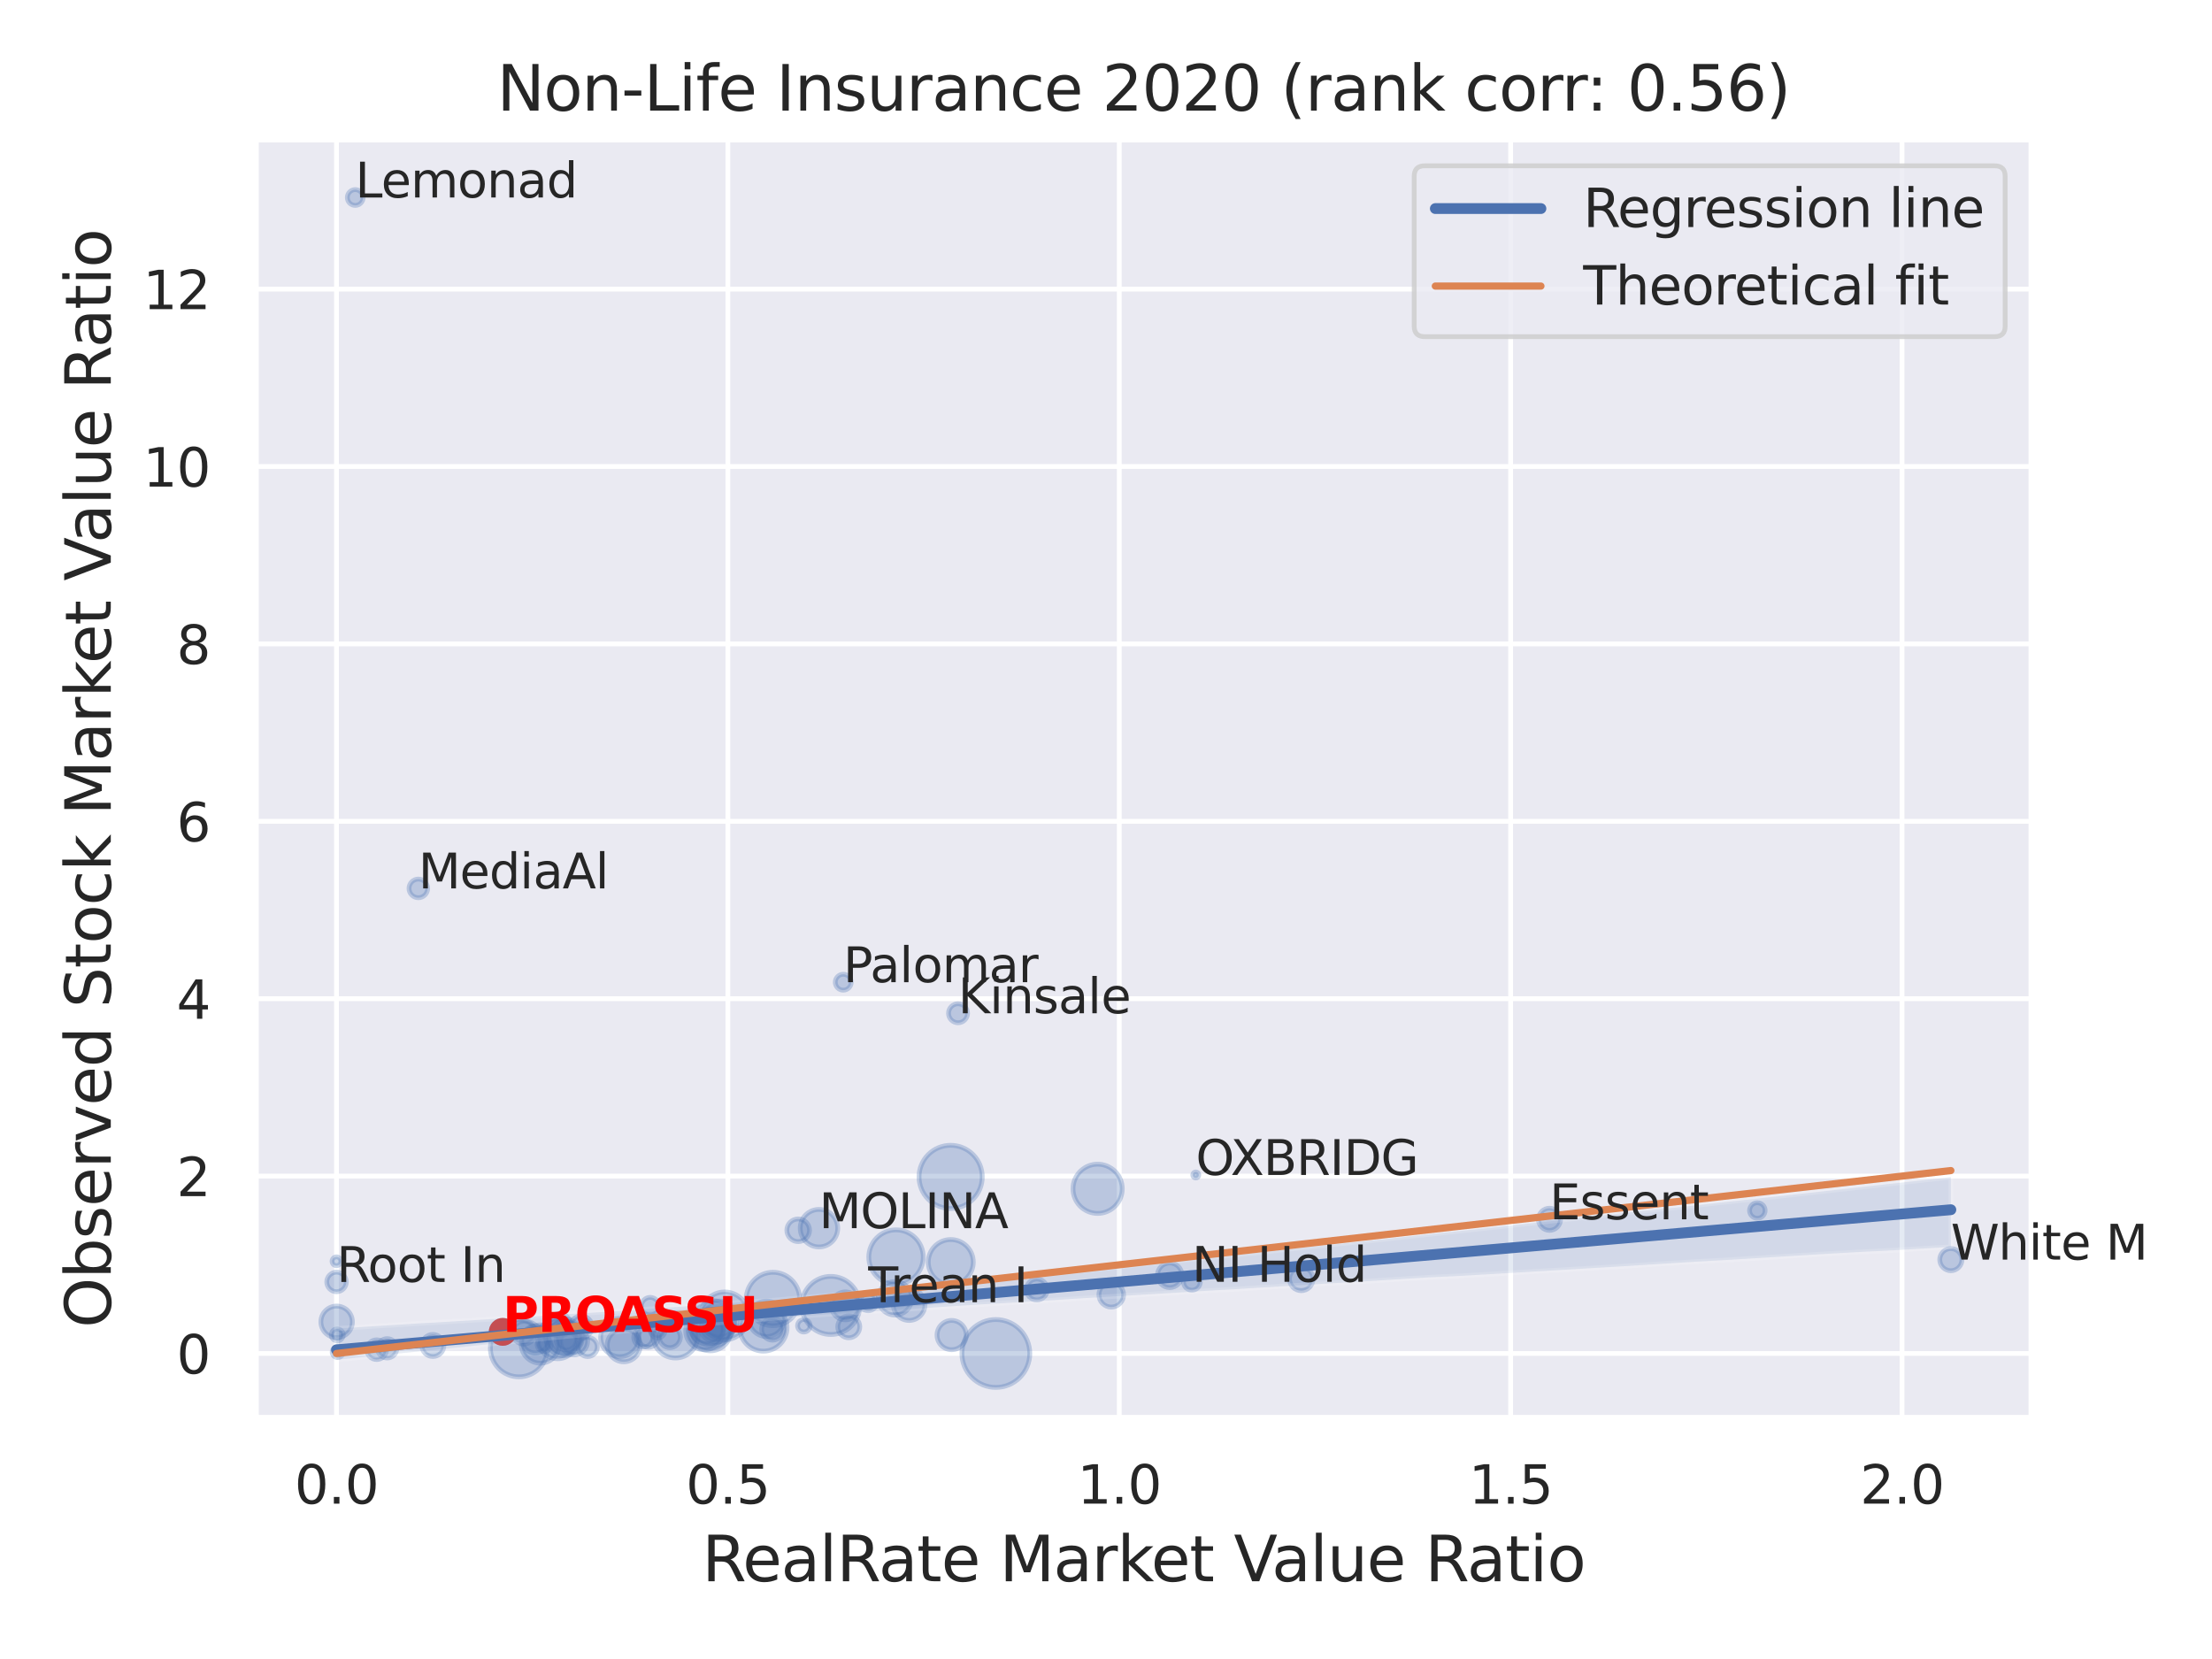<?xml version="1.0" encoding="utf-8" standalone="no"?>
<!DOCTYPE svg PUBLIC "-//W3C//DTD SVG 1.1//EN"
  "http://www.w3.org/Graphics/SVG/1.1/DTD/svg11.dtd">
<svg xmlns:xlink="http://www.w3.org/1999/xlink" width="460.8pt" height="345.6pt" viewBox="0 0 460.8 345.6" xmlns="http://www.w3.org/2000/svg" version="1.1">
 <defs>
  <style type="text/css">*{stroke-linejoin: round; stroke-linecap: butt}</style>
 </defs>
 <g id="figure_1">
  <g id="patch_1">
   <path d="M 0 345.6 
L 460.8 345.6 
L 460.8 0 
L 0 0 
z
" style="fill: #ffffff"/>
  </g>
  <g id="axes_1">
   <g id="patch_2">
    <path d="M 53.28 295.38 
L 423.213 295.38 
L 423.213 29.04 
L 53.28 29.04 
z
" style="fill: #eaeaf2"/>
   </g>
   <g id="matplotlib.axis_1">
    <g id="xtick_1">
     <g id="line2d_1">
      <path d="M 70.095 295.38 
L 70.095 29.04 
" clip-path="url(#p11f99ee46b)" style="fill: none; stroke: #ffffff; stroke-linecap: round"/>
     </g>
     <g id="text_1">
      <!-- 0.0 -->
      <g style="fill: #262626" transform="translate(61.348 313.238) scale(0.11 -0.11)">
       <defs>
        <path id="DejaVuSans-30" d="M 2034 4250 
Q 1547 4250 1301 3770 
Q 1056 3291 1056 2328 
Q 1056 1369 1301 889 
Q 1547 409 2034 409 
Q 2525 409 2770 889 
Q 3016 1369 3016 2328 
Q 3016 3291 2770 3770 
Q 2525 4250 2034 4250 
z
M 2034 4750 
Q 2819 4750 3233 4129 
Q 3647 3509 3647 2328 
Q 3647 1150 3233 529 
Q 2819 -91 2034 -91 
Q 1250 -91 836 529 
Q 422 1150 422 2328 
Q 422 3509 836 4129 
Q 1250 4750 2034 4750 
z
" transform="scale(0.016)"/>
        <path id="DejaVuSans-2e" d="M 684 794 
L 1344 794 
L 1344 0 
L 684 0 
L 684 794 
z
" transform="scale(0.016)"/>
       </defs>
       <use xlink:href="#DejaVuSans-30"/>
       <use xlink:href="#DejaVuSans-2e" x="63.623"/>
       <use xlink:href="#DejaVuSans-30" x="95.41"/>
      </g>
     </g>
    </g>
    <g id="xtick_2">
     <g id="line2d_2">
      <path d="M 151.629 295.38 
L 151.629 29.04 
" clip-path="url(#p11f99ee46b)" style="fill: none; stroke: #ffffff; stroke-linecap: round"/>
     </g>
     <g id="text_2">
      <!-- 0.5 -->
      <g style="fill: #262626" transform="translate(142.882 313.238) scale(0.11 -0.11)">
       <defs>
        <path id="DejaVuSans-35" d="M 691 4666 
L 3169 4666 
L 3169 4134 
L 1269 4134 
L 1269 2991 
Q 1406 3038 1543 3061 
Q 1681 3084 1819 3084 
Q 2600 3084 3056 2656 
Q 3513 2228 3513 1497 
Q 3513 744 3044 326 
Q 2575 -91 1722 -91 
Q 1428 -91 1123 -41 
Q 819 9 494 109 
L 494 744 
Q 775 591 1075 516 
Q 1375 441 1709 441 
Q 2250 441 2565 725 
Q 2881 1009 2881 1497 
Q 2881 1984 2565 2268 
Q 2250 2553 1709 2553 
Q 1456 2553 1204 2497 
Q 953 2441 691 2322 
L 691 4666 
z
" transform="scale(0.016)"/>
       </defs>
       <use xlink:href="#DejaVuSans-30"/>
       <use xlink:href="#DejaVuSans-2e" x="63.623"/>
       <use xlink:href="#DejaVuSans-35" x="95.41"/>
      </g>
     </g>
    </g>
    <g id="xtick_3">
     <g id="line2d_3">
      <path d="M 233.162 295.38 
L 233.162 29.04 
" clip-path="url(#p11f99ee46b)" style="fill: none; stroke: #ffffff; stroke-linecap: round"/>
     </g>
     <g id="text_3">
      <!-- 1.0 -->
      <g style="fill: #262626" transform="translate(224.415 313.238) scale(0.11 -0.11)">
       <defs>
        <path id="DejaVuSans-31" d="M 794 531 
L 1825 531 
L 1825 4091 
L 703 3866 
L 703 4441 
L 1819 4666 
L 2450 4666 
L 2450 531 
L 3481 531 
L 3481 0 
L 794 0 
L 794 531 
z
" transform="scale(0.016)"/>
       </defs>
       <use xlink:href="#DejaVuSans-31"/>
       <use xlink:href="#DejaVuSans-2e" x="63.623"/>
       <use xlink:href="#DejaVuSans-30" x="95.41"/>
      </g>
     </g>
    </g>
    <g id="xtick_4">
     <g id="line2d_4">
      <path d="M 314.695 295.38 
L 314.695 29.04 
" clip-path="url(#p11f99ee46b)" style="fill: none; stroke: #ffffff; stroke-linecap: round"/>
     </g>
     <g id="text_4">
      <!-- 1.5 -->
      <g style="fill: #262626" transform="translate(305.949 313.238) scale(0.11 -0.11)">
       <use xlink:href="#DejaVuSans-31"/>
       <use xlink:href="#DejaVuSans-2e" x="63.623"/>
       <use xlink:href="#DejaVuSans-35" x="95.41"/>
      </g>
     </g>
    </g>
    <g id="xtick_5">
     <g id="line2d_5">
      <path d="M 396.229 295.38 
L 396.229 29.04 
" clip-path="url(#p11f99ee46b)" style="fill: none; stroke: #ffffff; stroke-linecap: round"/>
     </g>
     <g id="text_5">
      <!-- 2.0 -->
      <g style="fill: #262626" transform="translate(387.482 313.238) scale(0.11 -0.11)">
       <defs>
        <path id="DejaVuSans-32" d="M 1228 531 
L 3431 531 
L 3431 0 
L 469 0 
L 469 531 
Q 828 903 1448 1529 
Q 2069 2156 2228 2338 
Q 2531 2678 2651 2914 
Q 2772 3150 2772 3378 
Q 2772 3750 2511 3984 
Q 2250 4219 1831 4219 
Q 1534 4219 1204 4116 
Q 875 4013 500 3803 
L 500 4441 
Q 881 4594 1212 4672 
Q 1544 4750 1819 4750 
Q 2544 4750 2975 4387 
Q 3406 4025 3406 3419 
Q 3406 3131 3298 2873 
Q 3191 2616 2906 2266 
Q 2828 2175 2409 1742 
Q 1991 1309 1228 531 
z
" transform="scale(0.016)"/>
       </defs>
       <use xlink:href="#DejaVuSans-32"/>
       <use xlink:href="#DejaVuSans-2e" x="63.623"/>
       <use xlink:href="#DejaVuSans-30" x="95.41"/>
      </g>
     </g>
    </g>
    <g id="text_6">
     <!-- RealRate Market Value Ratio -->
     <g style="fill: #262626" transform="translate(146.26 329.404) scale(0.13 -0.13)">
      <defs>
       <path id="DejaVuSans-52" d="M 2841 2188 
Q 3044 2119 3236 1894 
Q 3428 1669 3622 1275 
L 4263 0 
L 3584 0 
L 2988 1197 
Q 2756 1666 2539 1819 
Q 2322 1972 1947 1972 
L 1259 1972 
L 1259 0 
L 628 0 
L 628 4666 
L 2053 4666 
Q 2853 4666 3247 4331 
Q 3641 3997 3641 3322 
Q 3641 2881 3436 2590 
Q 3231 2300 2841 2188 
z
M 1259 4147 
L 1259 2491 
L 2053 2491 
Q 2509 2491 2742 2702 
Q 2975 2913 2975 3322 
Q 2975 3731 2742 3939 
Q 2509 4147 2053 4147 
L 1259 4147 
z
" transform="scale(0.016)"/>
       <path id="DejaVuSans-65" d="M 3597 1894 
L 3597 1613 
L 953 1613 
Q 991 1019 1311 708 
Q 1631 397 2203 397 
Q 2534 397 2845 478 
Q 3156 559 3463 722 
L 3463 178 
Q 3153 47 2828 -22 
Q 2503 -91 2169 -91 
Q 1331 -91 842 396 
Q 353 884 353 1716 
Q 353 2575 817 3079 
Q 1281 3584 2069 3584 
Q 2775 3584 3186 3129 
Q 3597 2675 3597 1894 
z
M 3022 2063 
Q 3016 2534 2758 2815 
Q 2500 3097 2075 3097 
Q 1594 3097 1305 2825 
Q 1016 2553 972 2059 
L 3022 2063 
z
" transform="scale(0.016)"/>
       <path id="DejaVuSans-61" d="M 2194 1759 
Q 1497 1759 1228 1600 
Q 959 1441 959 1056 
Q 959 750 1161 570 
Q 1363 391 1709 391 
Q 2188 391 2477 730 
Q 2766 1069 2766 1631 
L 2766 1759 
L 2194 1759 
z
M 3341 1997 
L 3341 0 
L 2766 0 
L 2766 531 
Q 2569 213 2275 61 
Q 1981 -91 1556 -91 
Q 1019 -91 701 211 
Q 384 513 384 1019 
Q 384 1609 779 1909 
Q 1175 2209 1959 2209 
L 2766 2209 
L 2766 2266 
Q 2766 2663 2505 2880 
Q 2244 3097 1772 3097 
Q 1472 3097 1187 3025 
Q 903 2953 641 2809 
L 641 3341 
Q 956 3463 1253 3523 
Q 1550 3584 1831 3584 
Q 2591 3584 2966 3190 
Q 3341 2797 3341 1997 
z
" transform="scale(0.016)"/>
       <path id="DejaVuSans-6c" d="M 603 4863 
L 1178 4863 
L 1178 0 
L 603 0 
L 603 4863 
z
" transform="scale(0.016)"/>
       <path id="DejaVuSans-74" d="M 1172 4494 
L 1172 3500 
L 2356 3500 
L 2356 3053 
L 1172 3053 
L 1172 1153 
Q 1172 725 1289 603 
Q 1406 481 1766 481 
L 2356 481 
L 2356 0 
L 1766 0 
Q 1100 0 847 248 
Q 594 497 594 1153 
L 594 3053 
L 172 3053 
L 172 3500 
L 594 3500 
L 594 4494 
L 1172 4494 
z
" transform="scale(0.016)"/>
       <path id="DejaVuSans-20" transform="scale(0.016)"/>
       <path id="DejaVuSans-4d" d="M 628 4666 
L 1569 4666 
L 2759 1491 
L 3956 4666 
L 4897 4666 
L 4897 0 
L 4281 0 
L 4281 4097 
L 3078 897 
L 2444 897 
L 1241 4097 
L 1241 0 
L 628 0 
L 628 4666 
z
" transform="scale(0.016)"/>
       <path id="DejaVuSans-72" d="M 2631 2963 
Q 2534 3019 2420 3045 
Q 2306 3072 2169 3072 
Q 1681 3072 1420 2755 
Q 1159 2438 1159 1844 
L 1159 0 
L 581 0 
L 581 3500 
L 1159 3500 
L 1159 2956 
Q 1341 3275 1631 3429 
Q 1922 3584 2338 3584 
Q 2397 3584 2469 3576 
Q 2541 3569 2628 3553 
L 2631 2963 
z
" transform="scale(0.016)"/>
       <path id="DejaVuSans-6b" d="M 581 4863 
L 1159 4863 
L 1159 1991 
L 2875 3500 
L 3609 3500 
L 1753 1863 
L 3688 0 
L 2938 0 
L 1159 1709 
L 1159 0 
L 581 0 
L 581 4863 
z
" transform="scale(0.016)"/>
       <path id="DejaVuSans-56" d="M 1831 0 
L 50 4666 
L 709 4666 
L 2188 738 
L 3669 4666 
L 4325 4666 
L 2547 0 
L 1831 0 
z
" transform="scale(0.016)"/>
       <path id="DejaVuSans-75" d="M 544 1381 
L 544 3500 
L 1119 3500 
L 1119 1403 
Q 1119 906 1312 657 
Q 1506 409 1894 409 
Q 2359 409 2629 706 
Q 2900 1003 2900 1516 
L 2900 3500 
L 3475 3500 
L 3475 0 
L 2900 0 
L 2900 538 
Q 2691 219 2414 64 
Q 2138 -91 1772 -91 
Q 1169 -91 856 284 
Q 544 659 544 1381 
z
M 1991 3584 
L 1991 3584 
z
" transform="scale(0.016)"/>
       <path id="DejaVuSans-69" d="M 603 3500 
L 1178 3500 
L 1178 0 
L 603 0 
L 603 3500 
z
M 603 4863 
L 1178 4863 
L 1178 4134 
L 603 4134 
L 603 4863 
z
" transform="scale(0.016)"/>
       <path id="DejaVuSans-6f" d="M 1959 3097 
Q 1497 3097 1228 2736 
Q 959 2375 959 1747 
Q 959 1119 1226 758 
Q 1494 397 1959 397 
Q 2419 397 2687 759 
Q 2956 1122 2956 1747 
Q 2956 2369 2687 2733 
Q 2419 3097 1959 3097 
z
M 1959 3584 
Q 2709 3584 3137 3096 
Q 3566 2609 3566 1747 
Q 3566 888 3137 398 
Q 2709 -91 1959 -91 
Q 1206 -91 779 398 
Q 353 888 353 1747 
Q 353 2609 779 3096 
Q 1206 3584 1959 3584 
z
" transform="scale(0.016)"/>
      </defs>
      <use xlink:href="#DejaVuSans-52"/>
      <use xlink:href="#DejaVuSans-65" x="64.982"/>
      <use xlink:href="#DejaVuSans-61" x="126.506"/>
      <use xlink:href="#DejaVuSans-6c" x="187.785"/>
      <use xlink:href="#DejaVuSans-52" x="215.568"/>
      <use xlink:href="#DejaVuSans-61" x="282.801"/>
      <use xlink:href="#DejaVuSans-74" x="344.08"/>
      <use xlink:href="#DejaVuSans-65" x="383.289"/>
      <use xlink:href="#DejaVuSans-20" x="444.812"/>
      <use xlink:href="#DejaVuSans-4d" x="476.6"/>
      <use xlink:href="#DejaVuSans-61" x="562.879"/>
      <use xlink:href="#DejaVuSans-72" x="624.158"/>
      <use xlink:href="#DejaVuSans-6b" x="665.271"/>
      <use xlink:href="#DejaVuSans-65" x="719.557"/>
      <use xlink:href="#DejaVuSans-74" x="781.08"/>
      <use xlink:href="#DejaVuSans-20" x="820.289"/>
      <use xlink:href="#DejaVuSans-56" x="852.076"/>
      <use xlink:href="#DejaVuSans-61" x="912.734"/>
      <use xlink:href="#DejaVuSans-6c" x="974.014"/>
      <use xlink:href="#DejaVuSans-75" x="1001.797"/>
      <use xlink:href="#DejaVuSans-65" x="1065.176"/>
      <use xlink:href="#DejaVuSans-20" x="1126.699"/>
      <use xlink:href="#DejaVuSans-52" x="1158.486"/>
      <use xlink:href="#DejaVuSans-61" x="1225.719"/>
      <use xlink:href="#DejaVuSans-74" x="1286.998"/>
      <use xlink:href="#DejaVuSans-69" x="1326.207"/>
      <use xlink:href="#DejaVuSans-6f" x="1353.99"/>
     </g>
    </g>
   </g>
   <g id="matplotlib.axis_2">
    <g id="ytick_1">
     <g id="line2d_6">
      <path d="M 53.28 281.957 
L 423.213 281.957 
" clip-path="url(#p11f99ee46b)" style="fill: none; stroke: #ffffff; stroke-linecap: round"/>
     </g>
     <g id="text_7">
      <!-- 0 -->
      <g style="fill: #262626" transform="translate(36.781 286.136) scale(0.11 -0.11)">
       <use xlink:href="#DejaVuSans-30"/>
      </g>
     </g>
    </g>
    <g id="ytick_2">
     <g id="line2d_7">
      <path d="M 53.28 245.002 
L 423.213 245.002 
" clip-path="url(#p11f99ee46b)" style="fill: none; stroke: #ffffff; stroke-linecap: round"/>
     </g>
     <g id="text_8">
      <!-- 2 -->
      <g style="fill: #262626" transform="translate(36.781 249.181) scale(0.11 -0.11)">
       <use xlink:href="#DejaVuSans-32"/>
      </g>
     </g>
    </g>
    <g id="ytick_3">
     <g id="line2d_8">
      <path d="M 53.28 208.047 
L 423.213 208.047 
" clip-path="url(#p11f99ee46b)" style="fill: none; stroke: #ffffff; stroke-linecap: round"/>
     </g>
     <g id="text_9">
      <!-- 4 -->
      <g style="fill: #262626" transform="translate(36.781 212.226) scale(0.11 -0.11)">
       <defs>
        <path id="DejaVuSans-34" d="M 2419 4116 
L 825 1625 
L 2419 1625 
L 2419 4116 
z
M 2253 4666 
L 3047 4666 
L 3047 1625 
L 3713 1625 
L 3713 1100 
L 3047 1100 
L 3047 0 
L 2419 0 
L 2419 1100 
L 313 1100 
L 313 1709 
L 2253 4666 
z
" transform="scale(0.016)"/>
       </defs>
       <use xlink:href="#DejaVuSans-34"/>
      </g>
     </g>
    </g>
    <g id="ytick_4">
     <g id="line2d_9">
      <path d="M 53.28 171.091 
L 423.213 171.091 
" clip-path="url(#p11f99ee46b)" style="fill: none; stroke: #ffffff; stroke-linecap: round"/>
     </g>
     <g id="text_10">
      <!-- 6 -->
      <g style="fill: #262626" transform="translate(36.781 175.27) scale(0.11 -0.11)">
       <defs>
        <path id="DejaVuSans-36" d="M 2113 2584 
Q 1688 2584 1439 2293 
Q 1191 2003 1191 1497 
Q 1191 994 1439 701 
Q 1688 409 2113 409 
Q 2538 409 2786 701 
Q 3034 994 3034 1497 
Q 3034 2003 2786 2293 
Q 2538 2584 2113 2584 
z
M 3366 4563 
L 3366 3988 
Q 3128 4100 2886 4159 
Q 2644 4219 2406 4219 
Q 1781 4219 1451 3797 
Q 1122 3375 1075 2522 
Q 1259 2794 1537 2939 
Q 1816 3084 2150 3084 
Q 2853 3084 3261 2657 
Q 3669 2231 3669 1497 
Q 3669 778 3244 343 
Q 2819 -91 2113 -91 
Q 1303 -91 875 529 
Q 447 1150 447 2328 
Q 447 3434 972 4092 
Q 1497 4750 2381 4750 
Q 2619 4750 2861 4703 
Q 3103 4656 3366 4563 
z
" transform="scale(0.016)"/>
       </defs>
       <use xlink:href="#DejaVuSans-36"/>
      </g>
     </g>
    </g>
    <g id="ytick_5">
     <g id="line2d_10">
      <path d="M 53.28 134.136 
L 423.213 134.136 
" clip-path="url(#p11f99ee46b)" style="fill: none; stroke: #ffffff; stroke-linecap: round"/>
     </g>
     <g id="text_11">
      <!-- 8 -->
      <g style="fill: #262626" transform="translate(36.781 138.315) scale(0.11 -0.11)">
       <defs>
        <path id="DejaVuSans-38" d="M 2034 2216 
Q 1584 2216 1326 1975 
Q 1069 1734 1069 1313 
Q 1069 891 1326 650 
Q 1584 409 2034 409 
Q 2484 409 2743 651 
Q 3003 894 3003 1313 
Q 3003 1734 2745 1975 
Q 2488 2216 2034 2216 
z
M 1403 2484 
Q 997 2584 770 2862 
Q 544 3141 544 3541 
Q 544 4100 942 4425 
Q 1341 4750 2034 4750 
Q 2731 4750 3128 4425 
Q 3525 4100 3525 3541 
Q 3525 3141 3298 2862 
Q 3072 2584 2669 2484 
Q 3125 2378 3379 2068 
Q 3634 1759 3634 1313 
Q 3634 634 3220 271 
Q 2806 -91 2034 -91 
Q 1263 -91 848 271 
Q 434 634 434 1313 
Q 434 1759 690 2068 
Q 947 2378 1403 2484 
z
M 1172 3481 
Q 1172 3119 1398 2916 
Q 1625 2713 2034 2713 
Q 2441 2713 2670 2916 
Q 2900 3119 2900 3481 
Q 2900 3844 2670 4047 
Q 2441 4250 2034 4250 
Q 1625 4250 1398 4047 
Q 1172 3844 1172 3481 
z
" transform="scale(0.016)"/>
       </defs>
       <use xlink:href="#DejaVuSans-38"/>
      </g>
     </g>
    </g>
    <g id="ytick_6">
     <g id="line2d_11">
      <path d="M 53.28 97.181 
L 423.213 97.181 
" clip-path="url(#p11f99ee46b)" style="fill: none; stroke: #ffffff; stroke-linecap: round"/>
     </g>
     <g id="text_12">
      <!-- 10 -->
      <g style="fill: #262626" transform="translate(29.782 101.36) scale(0.11 -0.11)">
       <use xlink:href="#DejaVuSans-31"/>
       <use xlink:href="#DejaVuSans-30" x="63.623"/>
      </g>
     </g>
    </g>
    <g id="ytick_7">
     <g id="line2d_12">
      <path d="M 53.28 60.225 
L 423.213 60.225 
" clip-path="url(#p11f99ee46b)" style="fill: none; stroke: #ffffff; stroke-linecap: round"/>
     </g>
     <g id="text_13">
      <!-- 12 -->
      <g style="fill: #262626" transform="translate(29.782 64.405) scale(0.11 -0.11)">
       <use xlink:href="#DejaVuSans-31"/>
       <use xlink:href="#DejaVuSans-32" x="63.623"/>
      </g>
     </g>
    </g>
    <g id="text_14">
     <!-- Observed Stock Market Value Ratio -->
     <g style="fill: #262626" transform="translate(23.079 276.612) rotate(-90) scale(0.13 -0.13)">
      <defs>
       <path id="DejaVuSans-4f" d="M 2522 4238 
Q 1834 4238 1429 3725 
Q 1025 3213 1025 2328 
Q 1025 1447 1429 934 
Q 1834 422 2522 422 
Q 3209 422 3611 934 
Q 4013 1447 4013 2328 
Q 4013 3213 3611 3725 
Q 3209 4238 2522 4238 
z
M 2522 4750 
Q 3503 4750 4090 4092 
Q 4678 3434 4678 2328 
Q 4678 1225 4090 567 
Q 3503 -91 2522 -91 
Q 1538 -91 948 565 
Q 359 1222 359 2328 
Q 359 3434 948 4092 
Q 1538 4750 2522 4750 
z
" transform="scale(0.016)"/>
       <path id="DejaVuSans-62" d="M 3116 1747 
Q 3116 2381 2855 2742 
Q 2594 3103 2138 3103 
Q 1681 3103 1420 2742 
Q 1159 2381 1159 1747 
Q 1159 1113 1420 752 
Q 1681 391 2138 391 
Q 2594 391 2855 752 
Q 3116 1113 3116 1747 
z
M 1159 2969 
Q 1341 3281 1617 3432 
Q 1894 3584 2278 3584 
Q 2916 3584 3314 3078 
Q 3713 2572 3713 1747 
Q 3713 922 3314 415 
Q 2916 -91 2278 -91 
Q 1894 -91 1617 61 
Q 1341 213 1159 525 
L 1159 0 
L 581 0 
L 581 4863 
L 1159 4863 
L 1159 2969 
z
" transform="scale(0.016)"/>
       <path id="DejaVuSans-73" d="M 2834 3397 
L 2834 2853 
Q 2591 2978 2328 3040 
Q 2066 3103 1784 3103 
Q 1356 3103 1142 2972 
Q 928 2841 928 2578 
Q 928 2378 1081 2264 
Q 1234 2150 1697 2047 
L 1894 2003 
Q 2506 1872 2764 1633 
Q 3022 1394 3022 966 
Q 3022 478 2636 193 
Q 2250 -91 1575 -91 
Q 1294 -91 989 -36 
Q 684 19 347 128 
L 347 722 
Q 666 556 975 473 
Q 1284 391 1588 391 
Q 1994 391 2212 530 
Q 2431 669 2431 922 
Q 2431 1156 2273 1281 
Q 2116 1406 1581 1522 
L 1381 1569 
Q 847 1681 609 1914 
Q 372 2147 372 2553 
Q 372 3047 722 3315 
Q 1072 3584 1716 3584 
Q 2034 3584 2315 3537 
Q 2597 3491 2834 3397 
z
" transform="scale(0.016)"/>
       <path id="DejaVuSans-76" d="M 191 3500 
L 800 3500 
L 1894 563 
L 2988 3500 
L 3597 3500 
L 2284 0 
L 1503 0 
L 191 3500 
z
" transform="scale(0.016)"/>
       <path id="DejaVuSans-64" d="M 2906 2969 
L 2906 4863 
L 3481 4863 
L 3481 0 
L 2906 0 
L 2906 525 
Q 2725 213 2448 61 
Q 2172 -91 1784 -91 
Q 1150 -91 751 415 
Q 353 922 353 1747 
Q 353 2572 751 3078 
Q 1150 3584 1784 3584 
Q 2172 3584 2448 3432 
Q 2725 3281 2906 2969 
z
M 947 1747 
Q 947 1113 1208 752 
Q 1469 391 1925 391 
Q 2381 391 2643 752 
Q 2906 1113 2906 1747 
Q 2906 2381 2643 2742 
Q 2381 3103 1925 3103 
Q 1469 3103 1208 2742 
Q 947 2381 947 1747 
z
" transform="scale(0.016)"/>
       <path id="DejaVuSans-53" d="M 3425 4513 
L 3425 3897 
Q 3066 4069 2747 4153 
Q 2428 4238 2131 4238 
Q 1616 4238 1336 4038 
Q 1056 3838 1056 3469 
Q 1056 3159 1242 3001 
Q 1428 2844 1947 2747 
L 2328 2669 
Q 3034 2534 3370 2195 
Q 3706 1856 3706 1288 
Q 3706 609 3251 259 
Q 2797 -91 1919 -91 
Q 1588 -91 1214 -16 
Q 841 59 441 206 
L 441 856 
Q 825 641 1194 531 
Q 1563 422 1919 422 
Q 2459 422 2753 634 
Q 3047 847 3047 1241 
Q 3047 1584 2836 1778 
Q 2625 1972 2144 2069 
L 1759 2144 
Q 1053 2284 737 2584 
Q 422 2884 422 3419 
Q 422 4038 858 4394 
Q 1294 4750 2059 4750 
Q 2388 4750 2728 4690 
Q 3069 4631 3425 4513 
z
" transform="scale(0.016)"/>
       <path id="DejaVuSans-63" d="M 3122 3366 
L 3122 2828 
Q 2878 2963 2633 3030 
Q 2388 3097 2138 3097 
Q 1578 3097 1268 2742 
Q 959 2388 959 1747 
Q 959 1106 1268 751 
Q 1578 397 2138 397 
Q 2388 397 2633 464 
Q 2878 531 3122 666 
L 3122 134 
Q 2881 22 2623 -34 
Q 2366 -91 2075 -91 
Q 1284 -91 818 406 
Q 353 903 353 1747 
Q 353 2603 823 3093 
Q 1294 3584 2113 3584 
Q 2378 3584 2631 3529 
Q 2884 3475 3122 3366 
z
" transform="scale(0.016)"/>
      </defs>
      <use xlink:href="#DejaVuSans-4f"/>
      <use xlink:href="#DejaVuSans-62" x="78.711"/>
      <use xlink:href="#DejaVuSans-73" x="142.188"/>
      <use xlink:href="#DejaVuSans-65" x="194.287"/>
      <use xlink:href="#DejaVuSans-72" x="255.811"/>
      <use xlink:href="#DejaVuSans-76" x="296.924"/>
      <use xlink:href="#DejaVuSans-65" x="356.104"/>
      <use xlink:href="#DejaVuSans-64" x="417.627"/>
      <use xlink:href="#DejaVuSans-20" x="481.104"/>
      <use xlink:href="#DejaVuSans-53" x="512.891"/>
      <use xlink:href="#DejaVuSans-74" x="576.367"/>
      <use xlink:href="#DejaVuSans-6f" x="615.576"/>
      <use xlink:href="#DejaVuSans-63" x="676.758"/>
      <use xlink:href="#DejaVuSans-6b" x="731.738"/>
      <use xlink:href="#DejaVuSans-20" x="789.648"/>
      <use xlink:href="#DejaVuSans-4d" x="821.436"/>
      <use xlink:href="#DejaVuSans-61" x="907.715"/>
      <use xlink:href="#DejaVuSans-72" x="968.994"/>
      <use xlink:href="#DejaVuSans-6b" x="1010.107"/>
      <use xlink:href="#DejaVuSans-65" x="1064.393"/>
      <use xlink:href="#DejaVuSans-74" x="1125.916"/>
      <use xlink:href="#DejaVuSans-20" x="1165.125"/>
      <use xlink:href="#DejaVuSans-56" x="1196.912"/>
      <use xlink:href="#DejaVuSans-61" x="1257.57"/>
      <use xlink:href="#DejaVuSans-6c" x="1318.85"/>
      <use xlink:href="#DejaVuSans-75" x="1346.633"/>
      <use xlink:href="#DejaVuSans-65" x="1410.012"/>
      <use xlink:href="#DejaVuSans-20" x="1471.535"/>
      <use xlink:href="#DejaVuSans-52" x="1503.322"/>
      <use xlink:href="#DejaVuSans-61" x="1570.555"/>
      <use xlink:href="#DejaVuSans-74" x="1631.834"/>
      <use xlink:href="#DejaVuSans-69" x="1671.043"/>
      <use xlink:href="#DejaVuSans-6f" x="1698.826"/>
     </g>
    </g>
   </g>
   <g id="PathCollection_1">
    <path d="M 140.711 282.894 
C 141.957 282.894 143.153 282.399 144.034 281.517 
C 144.916 280.636 145.411 279.44 145.411 278.194 
C 145.411 276.948 144.916 275.752 144.034 274.871 
C 143.153 273.99 141.957 273.494 140.711 273.494 
C 139.465 273.494 138.269 273.99 137.388 274.871 
C 136.507 275.752 136.011 276.948 136.011 278.194 
C 136.011 279.44 136.507 280.636 137.388 281.517 
C 138.269 282.399 139.465 282.894 140.711 282.894 
z
" clip-path="url(#p11f99ee46b)" style="fill: #4c72b0; fill-opacity: 0.3; stroke: #4c72b0; stroke-opacity: 0.3"/>
    <path d="M 108.104 286.823 
C 109.681 286.823 111.193 286.196 112.309 285.081 
C 113.424 283.966 114.05 282.453 114.05 280.876 
C 114.05 279.299 113.424 277.787 112.309 276.671 
C 111.193 275.556 109.681 274.93 108.104 274.93 
C 106.527 274.93 105.014 275.556 103.899 276.671 
C 102.784 277.787 102.157 279.299 102.157 280.876 
C 102.157 282.453 102.784 283.966 103.899 285.081 
C 105.014 286.196 106.527 286.823 108.104 286.823 
z
" clip-path="url(#p11f99ee46b)" style="fill: #4c72b0; fill-opacity: 0.3; stroke: #4c72b0; stroke-opacity: 0.3"/>
    <path d="M 186.447 273.952 
C 187.373 273.952 188.26 273.585 188.915 272.93 
C 189.569 272.276 189.937 271.388 189.937 270.462 
C 189.937 269.537 189.569 268.649 188.915 267.995 
C 188.26 267.34 187.373 266.972 186.447 266.972 
C 185.522 266.972 184.634 267.34 183.979 267.995 
C 183.325 268.649 182.957 269.537 182.957 270.462 
C 182.957 271.388 183.325 272.276 183.979 272.93 
C 184.634 273.585 185.522 273.952 186.447 273.952 
z
" clip-path="url(#p11f99ee46b)" style="fill: #4c72b0; fill-opacity: 0.3; stroke: #4c72b0; stroke-opacity: 0.3"/>
    <path d="M 129.124 282.609 
C 130.184 282.609 131.2 282.188 131.949 281.439 
C 132.698 280.69 133.118 279.674 133.118 278.615 
C 133.118 277.556 132.698 276.54 131.949 275.791 
C 131.2 275.042 130.184 274.621 129.124 274.621 
C 128.065 274.621 127.049 275.042 126.3 275.791 
C 125.551 276.54 125.13 277.556 125.13 278.615 
C 125.13 279.674 125.551 280.69 126.3 281.439 
C 127.049 282.188 128.065 282.609 129.124 282.609 
z
" clip-path="url(#p11f99ee46b)" style="fill: #4c72b0; fill-opacity: 0.3; stroke: #4c72b0; stroke-opacity: 0.3"/>
    <path d="M 137.011 278.717 
C 137.416 278.717 137.805 278.556 138.092 278.27 
C 138.378 277.983 138.539 277.594 138.539 277.189 
C 138.539 276.783 138.378 276.394 138.092 276.108 
C 137.805 275.821 137.416 275.66 137.011 275.66 
C 136.605 275.66 136.216 275.821 135.93 276.108 
C 135.643 276.394 135.482 276.783 135.482 277.189 
C 135.482 277.594 135.643 277.983 135.93 278.27 
C 136.216 278.556 136.605 278.717 137.011 278.717 
z
" clip-path="url(#p11f99ee46b)" style="fill: #4c72b0; fill-opacity: 0.3; stroke: #4c72b0; stroke-opacity: 0.3"/>
    <path d="M 228.657 252.78 
C 230.018 252.78 231.323 252.239 232.285 251.277 
C 233.248 250.315 233.788 249.01 233.788 247.649 
C 233.788 246.288 233.248 244.983 232.285 244.021 
C 231.323 243.059 230.018 242.518 228.657 242.518 
C 227.297 242.518 225.991 243.059 225.029 244.021 
C 224.067 244.983 223.526 246.288 223.526 247.649 
C 223.526 249.01 224.067 250.315 225.029 251.277 
C 225.991 252.239 227.297 252.78 228.657 252.78 
z
" clip-path="url(#p11f99ee46b)" style="fill: #4c72b0; fill-opacity: 0.3; stroke: #4c72b0; stroke-opacity: 0.3"/>
    <path d="M 116.173 283.051 
C 117.279 283.051 118.341 282.611 119.123 281.829 
C 119.906 281.046 120.345 279.985 120.345 278.878 
C 120.345 277.772 119.906 276.71 119.123 275.928 
C 118.341 275.145 117.279 274.706 116.173 274.706 
C 115.066 274.706 114.005 275.145 113.222 275.928 
C 112.44 276.71 112 277.772 112 278.878 
C 112 279.985 112.44 281.046 113.222 281.829 
C 114.005 282.611 115.066 283.051 116.173 283.051 
z
" clip-path="url(#p11f99ee46b)" style="fill: #4c72b0; fill-opacity: 0.3; stroke: #4c72b0; stroke-opacity: 0.3"/>
    <path d="M 176.101 274.939 
C 176.872 274.939 177.61 274.633 178.155 274.088 
C 178.7 273.544 179.006 272.805 179.006 272.035 
C 179.006 271.264 178.7 270.525 178.155 269.981 
C 177.61 269.436 176.872 269.13 176.101 269.13 
C 175.331 269.13 174.592 269.436 174.047 269.981 
C 173.503 270.525 173.197 271.264 173.197 272.035 
C 173.197 272.805 173.503 273.544 174.047 274.088 
C 174.592 274.633 175.331 274.939 176.101 274.939 
z
" clip-path="url(#p11f99ee46b)" style="fill: #4c72b0; fill-opacity: 0.3; stroke: #4c72b0; stroke-opacity: 0.3"/>
    <path d="M 147.271 279.952 
C 148.186 279.952 149.064 279.588 149.712 278.941 
C 150.359 278.294 150.723 277.415 150.723 276.5 
C 150.723 275.584 150.359 274.706 149.712 274.058 
C 149.064 273.411 148.186 273.047 147.271 273.047 
C 146.355 273.047 145.477 273.411 144.829 274.058 
C 144.182 274.706 143.818 275.584 143.818 276.5 
C 143.818 277.415 144.182 278.294 144.829 278.941 
C 145.477 279.588 146.355 279.952 147.271 279.952 
z
" clip-path="url(#p11f99ee46b)" style="fill: #4c72b0; fill-opacity: 0.3; stroke: #4c72b0; stroke-opacity: 0.3"/>
    <path d="M 198.063 267.6 
C 199.306 267.6 200.5 267.106 201.379 266.226 
C 202.259 265.346 202.753 264.153 202.753 262.909 
C 202.753 261.665 202.259 260.472 201.379 259.592 
C 200.5 258.713 199.306 258.219 198.063 258.219 
C 196.819 258.219 195.625 258.713 194.746 259.592 
C 193.866 260.472 193.372 261.665 193.372 262.909 
C 193.372 264.153 193.866 265.346 194.746 266.226 
C 195.625 267.106 196.819 267.6 198.063 267.6 
z
" clip-path="url(#p11f99ee46b)" style="fill: #4c72b0; fill-opacity: 0.3; stroke: #4c72b0; stroke-opacity: 0.3"/>
    <path d="M 166.279 258.649 
C 166.906 258.649 167.506 258.401 167.949 257.958 
C 168.392 257.515 168.64 256.915 168.64 256.289 
C 168.64 255.662 168.392 255.062 167.949 254.619 
C 167.506 254.177 166.906 253.928 166.279 253.928 
C 165.653 253.928 165.053 254.177 164.61 254.619 
C 164.167 255.062 163.919 255.662 163.919 256.289 
C 163.919 256.915 164.167 257.515 164.61 257.958 
C 165.053 258.401 165.653 258.649 166.279 258.649 
z
" clip-path="url(#p11f99ee46b)" style="fill: #4c72b0; fill-opacity: 0.3; stroke: #4c72b0; stroke-opacity: 0.3"/>
    <path d="M 148.332 280.352 
C 149.581 280.352 150.778 279.856 151.661 278.973 
C 152.545 278.09 153.041 276.892 153.041 275.643 
C 153.041 274.394 152.545 273.196 151.661 272.313 
C 150.778 271.43 149.581 270.934 148.332 270.934 
C 147.083 270.934 145.885 271.43 145.002 272.313 
C 144.119 273.196 143.623 274.394 143.623 275.643 
C 143.623 276.892 144.119 278.09 145.002 278.973 
C 145.885 279.856 147.083 280.352 148.332 280.352 
z
" clip-path="url(#p11f99ee46b)" style="fill: #4c72b0; fill-opacity: 0.3; stroke: #4c72b0; stroke-opacity: 0.3"/>
    <path d="M 243.677 268.219 
C 244.356 268.219 245.007 267.949 245.487 267.469 
C 245.967 266.989 246.237 266.338 246.237 265.659 
C 246.237 264.98 245.967 264.329 245.487 263.849 
C 245.007 263.369 244.356 263.099 243.677 263.099 
C 242.998 263.099 242.347 263.369 241.867 263.849 
C 241.387 264.329 241.117 264.98 241.117 265.659 
C 241.117 266.338 241.387 266.989 241.867 267.469 
C 242.347 267.949 242.998 268.219 243.677 268.219 
z
" clip-path="url(#p11f99ee46b)" style="fill: #4c72b0; fill-opacity: 0.3; stroke: #4c72b0; stroke-opacity: 0.3"/>
    <path d="M 70.255 279.325 
C 70.586 279.325 70.903 279.194 71.136 278.96 
C 71.37 278.727 71.501 278.41 71.501 278.08 
C 71.501 277.749 71.37 277.432 71.136 277.199 
C 70.903 276.965 70.586 276.834 70.255 276.834 
C 69.925 276.834 69.608 276.965 69.375 277.199 
C 69.141 277.432 69.01 277.749 69.01 278.08 
C 69.01 278.41 69.141 278.727 69.375 278.96 
C 69.608 279.194 69.925 279.325 70.255 279.325 
z
" clip-path="url(#p11f99ee46b)" style="fill: #4c72b0; fill-opacity: 0.3; stroke: #4c72b0; stroke-opacity: 0.3"/>
    <path d="M 109.127 279.999 
C 109.756 279.999 110.36 279.749 110.805 279.304 
C 111.25 278.859 111.5 278.256 111.5 277.626 
C 111.5 276.997 111.25 276.393 110.805 275.948 
C 110.36 275.503 109.756 275.253 109.127 275.253 
C 108.497 275.253 107.894 275.503 107.449 275.948 
C 107.004 276.393 106.754 276.997 106.754 277.626 
C 106.754 278.256 107.004 278.859 107.449 279.304 
C 107.894 279.749 108.497 279.999 109.127 279.999 
z
" clip-path="url(#p11f99ee46b)" style="fill: #4c72b0; fill-opacity: 0.3; stroke: #4c72b0; stroke-opacity: 0.3"/>
    <path d="M 366.086 253.792 
C 366.516 253.792 366.928 253.621 367.232 253.317 
C 367.536 253.013 367.707 252.601 367.707 252.171 
C 367.707 251.741 367.536 251.329 367.232 251.025 
C 366.928 250.721 366.516 250.55 366.086 250.55 
C 365.656 250.55 365.244 250.721 364.94 251.025 
C 364.636 251.329 364.465 251.741 364.465 252.171 
C 364.465 252.601 364.636 253.013 364.94 253.317 
C 365.244 253.621 365.656 253.792 366.086 253.792 
z
" clip-path="url(#p11f99ee46b)" style="fill: #4c72b0; fill-opacity: 0.3; stroke: #4c72b0; stroke-opacity: 0.3"/>
    <path d="M 198.037 251.756 
C 199.784 251.756 201.459 251.062 202.695 249.827 
C 203.93 248.592 204.624 246.916 204.624 245.169 
C 204.624 243.423 203.93 241.747 202.695 240.512 
C 201.459 239.277 199.784 238.583 198.037 238.583 
C 196.291 238.583 194.615 239.277 193.38 240.512 
C 192.145 241.747 191.451 243.423 191.451 245.169 
C 191.451 246.916 192.145 248.592 193.38 249.827 
C 194.615 251.062 196.291 251.756 198.037 251.756 
z
" clip-path="url(#p11f99ee46b)" style="fill: #4c72b0; fill-opacity: 0.3; stroke: #4c72b0; stroke-opacity: 0.3"/>
    <path d="M 406.398 264.711 
C 407.01 264.711 407.598 264.468 408.031 264.035 
C 408.464 263.602 408.707 263.015 408.707 262.402 
C 408.707 261.79 408.464 261.202 408.031 260.769 
C 407.598 260.336 407.01 260.093 406.398 260.093 
C 405.785 260.093 405.198 260.336 404.765 260.769 
C 404.332 261.202 404.088 261.79 404.088 262.402 
C 404.088 263.015 404.332 263.602 404.765 264.035 
C 405.198 264.468 405.785 264.711 406.398 264.711 
z
" clip-path="url(#p11f99ee46b)" style="fill: #4c72b0; fill-opacity: 0.3; stroke: #4c72b0; stroke-opacity: 0.3"/>
    <path d="M 139.542 280.732 
C 140.124 280.732 140.682 280.501 141.094 280.089 
C 141.505 279.678 141.736 279.119 141.736 278.537 
C 141.736 277.955 141.505 277.397 141.094 276.986 
C 140.682 276.574 140.124 276.343 139.542 276.343 
C 138.96 276.343 138.402 276.574 137.99 276.986 
C 137.578 277.397 137.347 277.955 137.347 278.537 
C 137.347 279.119 137.578 279.678 137.99 280.089 
C 138.402 280.501 138.96 280.732 139.542 280.732 
z
" clip-path="url(#p11f99ee46b)" style="fill: #4c72b0; fill-opacity: 0.3; stroke: #4c72b0; stroke-opacity: 0.3"/>
    <path d="M 78.464 283.212 
C 79.007 283.212 79.528 282.996 79.912 282.612 
C 80.297 282.228 80.512 281.707 80.512 281.164 
C 80.512 280.62 80.297 280.099 79.912 279.715 
C 79.528 279.331 79.007 279.115 78.464 279.115 
C 77.921 279.115 77.4 279.331 77.015 279.715 
C 76.631 280.099 76.416 280.62 76.416 281.164 
C 76.416 281.707 76.631 282.228 77.015 282.612 
C 77.4 282.996 77.921 283.212 78.464 283.212 
z
" clip-path="url(#p11f99ee46b)" style="fill: #4c72b0; fill-opacity: 0.3; stroke: #4c72b0; stroke-opacity: 0.3"/>
    <path d="M 119.593 282.23 
C 120.338 282.23 121.054 281.934 121.581 281.407 
C 122.109 280.879 122.405 280.164 122.405 279.418 
C 122.405 278.673 122.109 277.957 121.581 277.43 
C 121.054 276.903 120.338 276.606 119.593 276.606 
C 118.847 276.606 118.132 276.903 117.604 277.43 
C 117.077 277.957 116.781 278.673 116.781 279.418 
C 116.781 280.164 117.077 280.879 117.604 281.407 
C 118.132 281.934 118.847 282.23 119.593 282.23 
z
" clip-path="url(#p11f99ee46b)" style="fill: #4c72b0; fill-opacity: 0.3; stroke: #4c72b0; stroke-opacity: 0.3"/>
    <path d="M 147.979 281.4 
C 149.122 281.4 150.22 280.946 151.028 280.137 
C 151.837 279.328 152.292 278.231 152.292 277.087 
C 152.292 275.944 151.837 274.846 151.028 274.038 
C 150.22 273.229 149.122 272.774 147.979 272.774 
C 146.835 272.774 145.738 273.229 144.929 274.038 
C 144.12 274.846 143.666 275.944 143.666 277.087 
C 143.666 278.231 144.12 279.328 144.929 280.137 
C 145.738 280.946 146.835 281.4 147.979 281.4 
z
" clip-path="url(#p11f99ee46b)" style="fill: #4c72b0; fill-opacity: 0.3; stroke: #4c72b0; stroke-opacity: 0.3"/>
    <path d="M 271.075 268.872 
C 271.724 268.872 272.347 268.614 272.806 268.155 
C 273.265 267.696 273.523 267.073 273.523 266.423 
C 273.523 265.774 273.265 265.151 272.806 264.692 
C 272.347 264.233 271.724 263.975 271.075 263.975 
C 270.425 263.975 269.802 264.233 269.343 264.692 
C 268.884 265.151 268.626 265.774 268.626 266.423 
C 268.626 267.073 268.884 267.696 269.343 268.155 
C 269.802 268.614 270.425 268.872 271.075 268.872 
z
" clip-path="url(#p11f99ee46b)" style="fill: #4c72b0; fill-opacity: 0.3; stroke: #4c72b0; stroke-opacity: 0.3"/>
    <path d="M 231.492 272.29 
C 232.174 272.29 232.828 272.019 233.31 271.537 
C 233.792 271.055 234.063 270.401 234.063 269.719 
C 234.063 269.038 233.792 268.384 233.31 267.902 
C 232.828 267.42 232.174 267.149 231.492 267.149 
C 230.81 267.149 230.156 267.42 229.674 267.902 
C 229.192 268.384 228.922 269.038 228.922 269.719 
C 228.922 270.401 229.192 271.055 229.674 271.537 
C 230.156 272.019 230.81 272.29 231.492 272.29 
z
" clip-path="url(#p11f99ee46b)" style="fill: #4c72b0; fill-opacity: 0.3; stroke: #4c72b0; stroke-opacity: 0.3"/>
    <path d="M 121.075 278.686 
C 121.679 278.686 122.258 278.446 122.685 278.019 
C 123.112 277.593 123.352 277.013 123.352 276.41 
C 123.352 275.806 123.112 275.227 122.685 274.8 
C 122.258 274.373 121.679 274.133 121.075 274.133 
C 120.471 274.133 119.892 274.373 119.465 274.8 
C 119.038 275.227 118.798 275.806 118.798 276.41 
C 118.798 277.013 119.038 277.593 119.465 278.019 
C 119.892 278.446 120.471 278.686 121.075 278.686 
z
" clip-path="url(#p11f99ee46b)" style="fill: #4c72b0; fill-opacity: 0.3; stroke: #4c72b0; stroke-opacity: 0.3"/>
    <path d="M 150.957 279.094 
C 152.277 279.094 153.544 278.57 154.478 277.636 
C 155.411 276.702 155.936 275.436 155.936 274.115 
C 155.936 272.795 155.411 271.528 154.478 270.595 
C 153.544 269.661 152.277 269.136 150.957 269.136 
C 149.637 269.136 148.37 269.661 147.436 270.595 
C 146.503 271.528 145.978 272.795 145.978 274.115 
C 145.978 275.436 146.503 276.702 147.436 277.636 
C 148.37 278.57 149.637 279.094 150.957 279.094 
z
" clip-path="url(#p11f99ee46b)" style="fill: #4c72b0; fill-opacity: 0.3; stroke: #4c72b0; stroke-opacity: 0.3"/>
    <path d="M 159.027 281.469 
C 160.334 281.469 161.587 280.95 162.511 280.026 
C 163.435 279.102 163.955 277.849 163.955 276.542 
C 163.955 275.235 163.435 273.982 162.511 273.057 
C 161.587 272.133 160.334 271.614 159.027 271.614 
C 157.72 271.614 156.467 272.133 155.543 273.057 
C 154.619 273.982 154.099 275.235 154.099 276.542 
C 154.099 277.849 154.619 279.102 155.543 280.026 
C 156.467 280.95 157.72 281.469 159.027 281.469 
z
" clip-path="url(#p11f99ee46b)" style="fill: #4c72b0; fill-opacity: 0.3; stroke: #4c72b0; stroke-opacity: 0.3"/>
    <path d="M 70.128 278.644 
C 70.998 278.644 71.833 278.299 72.449 277.683 
C 73.064 277.068 73.41 276.233 73.41 275.362 
C 73.41 274.492 73.064 273.657 72.449 273.042 
C 71.833 272.426 70.998 272.08 70.128 272.08 
C 69.258 272.08 68.423 272.426 67.807 273.042 
C 67.192 273.657 66.846 274.492 66.846 275.362 
C 66.846 276.233 67.192 277.068 67.807 277.683 
C 68.423 278.299 69.258 278.644 70.128 278.644 
z
" clip-path="url(#p11f99ee46b)" style="fill: #4c72b0; fill-opacity: 0.3; stroke: #4c72b0; stroke-opacity: 0.3"/>
    <path d="M 159.713 278.429 
C 160.692 278.429 161.632 278.04 162.324 277.347 
C 163.016 276.655 163.406 275.715 163.406 274.736 
C 163.406 273.757 163.016 272.817 162.324 272.125 
C 161.632 271.432 160.692 271.043 159.713 271.043 
C 158.734 271.043 157.794 271.432 157.102 272.125 
C 156.409 272.817 156.02 273.757 156.02 274.736 
C 156.02 275.715 156.409 276.655 157.102 277.347 
C 157.794 278.04 158.734 278.429 159.713 278.429 
z
" clip-path="url(#p11f99ee46b)" style="fill: #4c72b0; fill-opacity: 0.3; stroke: #4c72b0; stroke-opacity: 0.3"/>
    <path d="M 112.557 283.969 
C 113.613 283.969 114.626 283.549 115.373 282.802 
C 116.119 282.056 116.539 281.043 116.539 279.987 
C 116.539 278.931 116.119 277.918 115.373 277.172 
C 114.626 276.425 113.613 276.006 112.557 276.006 
C 111.502 276.006 110.489 276.425 109.742 277.172 
C 108.995 277.918 108.576 278.931 108.576 279.987 
C 108.576 281.043 108.995 282.056 109.742 282.802 
C 110.489 283.549 111.502 283.969 112.557 283.969 
z
" clip-path="url(#p11f99ee46b)" style="fill: #4c72b0; fill-opacity: 0.3; stroke: #4c72b0; stroke-opacity: 0.3"/>
    <path d="M 207.455 289.024 
C 209.33 289.024 211.129 288.279 212.455 286.953 
C 213.781 285.627 214.526 283.828 214.526 281.953 
C 214.526 280.078 213.781 278.279 212.455 276.953 
C 211.129 275.627 209.33 274.882 207.455 274.882 
C 205.58 274.882 203.781 275.627 202.455 276.953 
C 201.129 278.279 200.384 280.078 200.384 281.953 
C 200.384 283.828 201.129 285.627 202.455 286.953 
C 203.781 288.279 205.58 289.024 207.455 289.024 
z
" clip-path="url(#p11f99ee46b)" style="fill: #4c72b0; fill-opacity: 0.3; stroke: #4c72b0; stroke-opacity: 0.3"/>
    <path d="M 80.653 282.893 
C 81.188 282.893 81.701 282.681 82.079 282.303 
C 82.457 281.925 82.669 281.412 82.669 280.877 
C 82.669 280.343 82.457 279.83 82.079 279.452 
C 81.701 279.074 81.188 278.862 80.653 278.862 
C 80.119 278.862 79.606 279.074 79.228 279.452 
C 78.85 279.83 78.638 280.343 78.638 280.877 
C 78.638 281.412 78.85 281.925 79.228 282.303 
C 79.606 282.681 80.119 282.893 80.653 282.893 
z
" clip-path="url(#p11f99ee46b)" style="fill: #4c72b0; fill-opacity: 0.3; stroke: #4c72b0; stroke-opacity: 0.3"/>
    <path d="M 161.023 276.173 
C 162.499 276.173 163.915 275.587 164.959 274.543 
C 166.003 273.499 166.59 272.082 166.59 270.606 
C 166.59 269.13 166.003 267.713 164.959 266.669 
C 163.915 265.625 162.499 265.039 161.023 265.039 
C 159.547 265.039 158.13 265.625 157.086 266.669 
C 156.042 267.713 155.456 269.13 155.456 270.606 
C 155.456 272.082 156.042 273.499 157.086 274.543 
C 158.13 275.587 159.547 276.173 161.023 276.173 
z
" clip-path="url(#p11f99ee46b)" style="fill: #4c72b0; fill-opacity: 0.3; stroke: #4c72b0; stroke-opacity: 0.3"/>
    <path d="M 111.492 281.854 
C 112.237 281.854 112.951 281.558 113.478 281.031 
C 114.005 280.504 114.301 279.79 114.301 279.045 
C 114.301 278.3 114.005 277.586 113.478 277.059 
C 112.951 276.532 112.237 276.236 111.492 276.236 
C 110.747 276.236 110.033 276.532 109.506 277.059 
C 108.979 277.586 108.683 278.3 108.683 279.045 
C 108.683 279.79 108.979 280.504 109.506 281.031 
C 110.033 281.558 110.747 281.854 111.492 281.854 
z
" clip-path="url(#p11f99ee46b)" style="fill: #4c72b0; fill-opacity: 0.3; stroke: #4c72b0; stroke-opacity: 0.3"/>
    <path d="M 149.279 279.559 
C 150.257 279.559 151.195 279.171 151.886 278.479 
C 152.578 277.788 152.966 276.85 152.966 275.872 
C 152.966 274.894 152.578 273.957 151.886 273.265 
C 151.195 272.574 150.257 272.185 149.279 272.185 
C 148.302 272.185 147.364 272.574 146.672 273.265 
C 145.981 273.957 145.592 274.894 145.592 275.872 
C 145.592 276.85 145.981 277.788 146.672 278.479 
C 147.364 279.171 148.302 279.559 149.279 279.559 
z
" clip-path="url(#p11f99ee46b)" style="fill: #4c72b0; fill-opacity: 0.3; stroke: #4c72b0; stroke-opacity: 0.3"/>
    <path d="M 149.814 278.534 
C 150.81 278.534 151.765 278.139 152.469 277.435 
C 153.173 276.731 153.568 275.776 153.568 274.78 
C 153.568 273.784 153.173 272.829 152.469 272.125 
C 151.765 271.421 150.81 271.026 149.814 271.026 
C 148.818 271.026 147.863 271.421 147.159 272.125 
C 146.455 272.829 146.06 273.784 146.06 274.78 
C 146.06 275.776 146.455 276.731 147.159 277.435 
C 147.863 278.139 148.818 278.534 149.814 278.534 
z
" clip-path="url(#p11f99ee46b)" style="fill: #4c72b0; fill-opacity: 0.3; stroke: #4c72b0; stroke-opacity: 0.3"/>
    <path d="M 104.728 279.856 
C 105.365 279.856 105.977 279.602 106.428 279.151 
C 106.878 278.701 107.132 278.089 107.132 277.451 
C 107.132 276.814 106.878 276.202 106.428 275.751 
C 105.977 275.3 105.365 275.047 104.728 275.047 
C 104.09 275.047 103.478 275.3 103.027 275.751 
C 102.577 276.202 102.323 276.814 102.323 277.451 
C 102.323 278.089 102.577 278.701 103.027 279.151 
C 103.478 279.602 104.09 279.856 104.728 279.856 
z
" clip-path="url(#p11f99ee46b)" style="fill: #4c72b0; fill-opacity: 0.3; stroke: #4c72b0; stroke-opacity: 0.3"/>
    <path d="M 186.659 267.544 
C 188.164 267.544 189.607 266.946 190.671 265.882 
C 191.735 264.818 192.332 263.375 192.332 261.871 
C 192.332 260.366 191.735 258.923 190.671 257.859 
C 189.607 256.795 188.164 256.198 186.659 256.198 
C 185.155 256.198 183.712 256.795 182.648 257.859 
C 181.584 258.923 180.986 260.366 180.986 261.871 
C 180.986 263.375 181.584 264.818 182.648 265.882 
C 183.712 266.946 185.155 267.544 186.659 267.544 
z
" clip-path="url(#p11f99ee46b)" style="fill: #4c72b0; fill-opacity: 0.3; stroke: #4c72b0; stroke-opacity: 0.3"/>
    <path d="M 215.996 270.809 
C 216.575 270.809 217.13 270.579 217.54 270.17 
C 217.949 269.76 218.179 269.205 218.179 268.626 
C 218.179 268.047 217.949 267.492 217.54 267.082 
C 217.13 266.673 216.575 266.443 215.996 266.443 
C 215.417 266.443 214.861 266.673 214.452 267.082 
C 214.043 267.492 213.813 268.047 213.813 268.626 
C 213.813 269.205 214.043 269.76 214.452 270.17 
C 214.861 270.579 215.417 270.809 215.996 270.809 
z
" clip-path="url(#p11f99ee46b)" style="fill: #4c72b0; fill-opacity: 0.3; stroke: #4c72b0; stroke-opacity: 0.3"/>
    <path d="M 170.61 259.763 
C 171.646 259.763 172.64 259.351 173.373 258.618 
C 174.106 257.885 174.518 256.891 174.518 255.854 
C 174.518 254.818 174.106 253.824 173.373 253.091 
C 172.64 252.358 171.646 251.946 170.61 251.946 
C 169.573 251.946 168.579 252.358 167.846 253.091 
C 167.113 253.824 166.702 254.818 166.702 255.854 
C 166.702 256.891 167.113 257.885 167.846 258.618 
C 168.579 259.351 169.573 259.763 170.61 259.763 
z
" clip-path="url(#p11f99ee46b)" style="fill: #4c72b0; fill-opacity: 0.3; stroke: #4c72b0; stroke-opacity: 0.3"/>
    <path d="M 117.737 281.95 
C 118.632 281.95 119.491 281.595 120.124 280.962 
C 120.757 280.329 121.113 279.47 121.113 278.575 
C 121.113 277.68 120.757 276.821 120.124 276.188 
C 119.491 275.556 118.632 275.2 117.737 275.2 
C 116.842 275.2 115.984 275.556 115.351 276.188 
C 114.718 276.821 114.362 277.68 114.362 278.575 
C 114.362 279.47 114.718 280.329 115.351 280.962 
C 115.984 281.595 116.842 281.95 117.737 281.95 
z
" clip-path="url(#p11f99ee46b)" style="fill: #4c72b0; fill-opacity: 0.3; stroke: #4c72b0; stroke-opacity: 0.3"/>
    <path d="M 129.946 283.686 
C 130.86 283.686 131.736 283.323 132.382 282.677 
C 133.028 282.03 133.391 281.154 133.391 280.24 
C 133.391 279.327 133.028 278.45 132.382 277.804 
C 131.736 277.158 130.86 276.795 129.946 276.795 
C 129.032 276.795 128.156 277.158 127.51 277.804 
C 126.864 278.45 126.501 279.327 126.501 280.24 
C 126.501 281.154 126.864 282.03 127.51 282.677 
C 128.156 283.323 129.032 283.686 129.946 283.686 
z
" clip-path="url(#p11f99ee46b)" style="fill: #4c72b0; fill-opacity: 0.3; stroke: #4c72b0; stroke-opacity: 0.3"/>
    <path d="M 117.487 282.391 
C 118.504 282.391 119.48 281.987 120.199 281.268 
C 120.918 280.549 121.322 279.573 121.322 278.556 
C 121.322 277.539 120.918 276.563 120.199 275.844 
C 119.48 275.125 118.504 274.721 117.487 274.721 
C 116.47 274.721 115.494 275.125 114.775 275.844 
C 114.056 276.563 113.652 277.539 113.652 278.556 
C 113.652 279.573 114.056 280.549 114.775 281.268 
C 115.494 281.987 116.47 282.391 117.487 282.391 
z
" clip-path="url(#p11f99ee46b)" style="fill: #4c72b0; fill-opacity: 0.3; stroke: #4c72b0; stroke-opacity: 0.3"/>
    <path d="M 146.753 281.174 
C 147.787 281.174 148.779 280.763 149.51 280.032 
C 150.241 279.3 150.652 278.309 150.652 277.274 
C 150.652 276.24 150.241 275.249 149.51 274.517 
C 148.779 273.786 147.787 273.375 146.753 273.375 
C 145.719 273.375 144.727 273.786 143.996 274.517 
C 143.264 275.249 142.853 276.24 142.853 277.274 
C 142.853 278.309 143.264 279.3 143.996 280.032 
C 144.727 280.763 145.719 281.174 146.753 281.174 
z
" clip-path="url(#p11f99ee46b)" style="fill: #4c72b0; fill-opacity: 0.3; stroke: #4c72b0; stroke-opacity: 0.3"/>
    <path d="M 198.246 281.165 
C 199.054 281.165 199.829 280.844 200.401 280.273 
C 200.972 279.702 201.293 278.926 201.293 278.118 
C 201.293 277.31 200.972 276.535 200.401 275.964 
C 199.829 275.392 199.054 275.071 198.246 275.071 
C 197.438 275.071 196.663 275.392 196.092 275.964 
C 195.52 276.535 195.199 277.31 195.199 278.118 
C 195.199 278.926 195.52 279.702 196.092 280.273 
C 196.663 280.844 197.438 281.165 198.246 281.165 
z
" clip-path="url(#p11f99ee46b)" style="fill: #4c72b0; fill-opacity: 0.3; stroke: #4c72b0; stroke-opacity: 0.3"/>
    <path d="M 160.933 279.179 
C 161.536 279.179 162.115 278.939 162.541 278.513 
C 162.967 278.086 163.207 277.508 163.207 276.905 
C 163.207 276.302 162.967 275.724 162.541 275.297 
C 162.115 274.871 161.536 274.631 160.933 274.631 
C 160.33 274.631 159.752 274.871 159.326 275.297 
C 158.899 275.724 158.66 276.302 158.66 276.905 
C 158.66 277.508 158.899 278.086 159.326 278.513 
C 159.752 278.939 160.33 279.179 160.933 279.179 
z
" clip-path="url(#p11f99ee46b)" style="fill: #4c72b0; fill-opacity: 0.3; stroke: #4c72b0; stroke-opacity: 0.3"/>
    <path d="M 134.02 280.604 
C 134.549 280.604 135.056 280.394 135.431 280.02 
C 135.805 279.646 136.015 279.138 136.015 278.609 
C 136.015 278.08 135.805 277.572 135.431 277.198 
C 135.056 276.824 134.549 276.614 134.02 276.614 
C 133.491 276.614 132.983 276.824 132.609 277.198 
C 132.235 277.572 132.025 278.08 132.025 278.609 
C 132.025 279.138 132.235 279.646 132.609 280.02 
C 132.983 280.394 133.491 280.604 134.02 280.604 
z
" clip-path="url(#p11f99ee46b)" style="fill: #4c72b0; fill-opacity: 0.3; stroke: #4c72b0; stroke-opacity: 0.3"/>
    <path d="M 135.44 273.942 
C 135.927 273.942 136.394 273.749 136.738 273.405 
C 137.082 273.06 137.276 272.593 137.276 272.106 
C 137.276 271.619 137.082 271.152 136.738 270.808 
C 136.394 270.464 135.927 270.27 135.44 270.27 
C 134.953 270.27 134.486 270.464 134.141 270.808 
C 133.797 271.152 133.604 271.619 133.604 272.106 
C 133.604 272.593 133.797 273.06 134.141 273.405 
C 134.486 273.749 134.953 273.942 135.44 273.942 
z
" clip-path="url(#p11f99ee46b)" style="fill: #4c72b0; fill-opacity: 0.3; stroke: #4c72b0; stroke-opacity: 0.3"/>
    <path d="M 90.175 282.587 
C 90.784 282.587 91.369 282.345 91.799 281.914 
C 92.23 281.483 92.472 280.899 92.472 280.29 
C 92.472 279.681 92.23 279.096 91.799 278.666 
C 91.369 278.235 90.784 277.993 90.175 277.993 
C 89.566 277.993 88.982 278.235 88.551 278.666 
C 88.12 279.096 87.878 279.681 87.878 280.29 
C 87.878 280.899 88.12 281.483 88.551 281.914 
C 88.982 282.345 89.566 282.587 90.175 282.587 
z
" clip-path="url(#p11f99ee46b)" style="fill: #4c72b0; fill-opacity: 0.3; stroke: #4c72b0; stroke-opacity: 0.3"/>
    <path d="M 122.424 282.598 
C 122.957 282.598 123.468 282.386 123.845 282.009 
C 124.222 281.632 124.434 281.121 124.434 280.588 
C 124.434 280.055 124.222 279.543 123.845 279.167 
C 123.468 278.79 122.957 278.578 122.424 278.578 
C 121.891 278.578 121.379 278.79 121.002 279.167 
C 120.625 279.543 120.414 280.055 120.414 280.588 
C 120.414 281.121 120.625 281.632 121.002 282.009 
C 121.379 282.386 121.891 282.598 122.424 282.598 
z
" clip-path="url(#p11f99ee46b)" style="fill: #4c72b0; fill-opacity: 0.3; stroke: #4c72b0; stroke-opacity: 0.3"/>
    <path d="M 322.79 256.31 
C 323.401 256.31 323.988 256.067 324.421 255.634 
C 324.853 255.202 325.096 254.615 325.096 254.003 
C 325.096 253.391 324.853 252.805 324.421 252.372 
C 323.988 251.94 323.401 251.697 322.79 251.697 
C 322.178 251.697 321.591 251.94 321.159 252.372 
C 320.726 252.805 320.483 253.391 320.483 254.003 
C 320.483 254.615 320.726 255.202 321.159 255.634 
C 321.591 256.067 322.178 256.31 322.79 256.31 
z
" clip-path="url(#p11f99ee46b)" style="fill: #4c72b0; fill-opacity: 0.3; stroke: #4c72b0; stroke-opacity: 0.3"/>
    <path d="M 189.389 275.073 
C 190.265 275.073 191.104 274.725 191.724 274.106 
C 192.343 273.487 192.691 272.647 192.691 271.771 
C 192.691 270.896 192.343 270.056 191.724 269.436 
C 191.104 268.817 190.265 268.469 189.389 268.469 
C 188.513 268.469 187.673 268.817 187.054 269.436 
C 186.435 270.056 186.087 270.896 186.087 271.771 
C 186.087 272.647 186.435 273.487 187.054 274.106 
C 187.673 274.725 188.513 275.073 189.389 275.073 
z
" clip-path="url(#p11f99ee46b)" style="fill: #4c72b0; fill-opacity: 0.3; stroke: #4c72b0; stroke-opacity: 0.3"/>
    <path d="M 135.054 280.658 
C 135.611 280.658 136.145 280.437 136.539 280.043 
C 136.933 279.65 137.154 279.115 137.154 278.559 
C 137.154 278.002 136.933 277.468 136.539 277.074 
C 136.145 276.68 135.611 276.459 135.054 276.459 
C 134.497 276.459 133.963 276.68 133.569 277.074 
C 133.175 277.468 132.954 278.002 132.954 278.559 
C 132.954 279.115 133.175 279.65 133.569 280.043 
C 133.963 280.437 134.497 280.658 135.054 280.658 
z
" clip-path="url(#p11f99ee46b)" style="fill: #4c72b0; fill-opacity: 0.3; stroke: #4c72b0; stroke-opacity: 0.3"/>
    <path d="M 113.365 281.554 
C 113.754 281.554 114.127 281.4 114.402 281.125 
C 114.677 280.85 114.832 280.476 114.832 280.087 
C 114.832 279.698 114.677 279.325 114.402 279.05 
C 114.127 278.775 113.754 278.62 113.365 278.62 
C 112.976 278.62 112.603 278.775 112.327 279.05 
C 112.052 279.325 111.898 279.698 111.898 280.087 
C 111.898 280.476 112.052 280.85 112.327 281.125 
C 112.603 281.4 112.976 281.554 113.365 281.554 
z
" clip-path="url(#p11f99ee46b)" style="fill: #4c72b0; fill-opacity: 0.3; stroke: #4c72b0; stroke-opacity: 0.3"/>
    <path d="M 70.343 282.807 
C 70.646 282.807 70.936 282.687 71.15 282.473 
C 71.364 282.259 71.484 281.969 71.484 281.667 
C 71.484 281.364 71.364 281.074 71.15 280.86 
C 70.936 280.646 70.646 280.526 70.343 280.526 
C 70.04 280.526 69.75 280.646 69.536 280.86 
C 69.322 281.074 69.202 281.364 69.202 281.667 
C 69.202 281.969 69.322 282.259 69.536 282.473 
C 69.75 282.687 70.04 282.807 70.343 282.807 
z
" clip-path="url(#p11f99ee46b)" style="fill: #4c72b0; fill-opacity: 0.3; stroke: #4c72b0; stroke-opacity: 0.3"/>
    <path d="M 176.814 278.69 
C 177.422 278.69 178.005 278.449 178.435 278.019 
C 178.865 277.589 179.107 277.005 179.107 276.397 
C 179.107 275.789 178.865 275.206 178.435 274.776 
C 178.005 274.346 177.422 274.104 176.814 274.104 
C 176.205 274.104 175.622 274.346 175.192 274.776 
C 174.762 275.206 174.521 275.789 174.521 276.397 
C 174.521 277.005 174.762 277.589 175.192 278.019 
C 175.622 278.449 176.205 278.69 176.814 278.69 
z
" clip-path="url(#p11f99ee46b)" style="fill: #4c72b0; fill-opacity: 0.3; stroke: #4c72b0; stroke-opacity: 0.3"/>
    <path d="M 249.107 245.399 
C 249.275 245.399 249.436 245.332 249.555 245.214 
C 249.673 245.095 249.74 244.934 249.74 244.766 
C 249.74 244.598 249.673 244.437 249.555 244.318 
C 249.436 244.199 249.275 244.133 249.107 244.133 
C 248.939 244.133 248.778 244.199 248.659 244.318 
C 248.54 244.437 248.474 244.598 248.474 244.766 
C 248.474 244.934 248.54 245.095 248.659 245.214 
C 248.778 245.332 248.939 245.399 249.107 245.399 
z
" clip-path="url(#p11f99ee46b)" style="fill: #4c72b0; fill-opacity: 0.3; stroke: #4c72b0; stroke-opacity: 0.3"/>
    <path d="M 70.095 263.665 
C 70.339 263.665 70.573 263.569 70.745 263.396 
C 70.917 263.224 71.014 262.99 71.014 262.747 
C 71.014 262.503 70.917 262.269 70.745 262.097 
C 70.573 261.925 70.339 261.828 70.095 261.828 
C 69.851 261.828 69.618 261.925 69.445 262.097 
C 69.273 262.269 69.176 262.503 69.176 262.747 
C 69.176 262.99 69.273 263.224 69.445 263.396 
C 69.618 263.569 69.851 263.665 70.095 263.665 
z
" clip-path="url(#p11f99ee46b)" style="fill: #4c72b0; fill-opacity: 0.3; stroke: #4c72b0; stroke-opacity: 0.3"/>
    <path d="M 117.966 281.248 
C 118.53 281.248 119.07 281.024 119.469 280.626 
C 119.867 280.228 120.091 279.687 120.091 279.124 
C 120.091 278.56 119.867 278.02 119.469 277.621 
C 119.07 277.223 118.53 276.999 117.966 276.999 
C 117.403 276.999 116.862 277.223 116.464 277.621 
C 116.065 278.02 115.841 278.56 115.841 279.124 
C 115.841 279.687 116.065 280.228 116.464 280.626 
C 116.862 281.024 117.403 281.248 117.966 281.248 
z
" clip-path="url(#p11f99ee46b)" style="fill: #4c72b0; fill-opacity: 0.3; stroke: #4c72b0; stroke-opacity: 0.3"/>
    <path d="M 116.514 278.353 
C 117.142 278.353 117.744 278.104 118.187 277.66 
C 118.631 277.217 118.881 276.615 118.881 275.987 
C 118.881 275.36 118.631 274.758 118.187 274.314 
C 117.744 273.87 117.142 273.621 116.514 273.621 
C 115.887 273.621 115.285 273.87 114.841 274.314 
C 114.398 274.758 114.148 275.36 114.148 275.987 
C 114.148 276.615 114.398 277.217 114.841 277.66 
C 115.285 278.104 115.887 278.353 116.514 278.353 
z
" clip-path="url(#p11f99ee46b)" style="fill: #4c72b0; fill-opacity: 0.3; stroke: #4c72b0; stroke-opacity: 0.3"/>
    <path d="M 199.58 213.063 
C 200.106 213.063 200.61 212.854 200.982 212.482 
C 201.353 212.111 201.562 211.606 201.562 211.081 
C 201.562 210.555 201.353 210.051 200.982 209.679 
C 200.61 209.308 200.106 209.099 199.58 209.099 
C 199.054 209.099 198.55 209.308 198.178 209.679 
C 197.807 210.051 197.598 210.555 197.598 211.081 
C 197.598 211.606 197.807 212.111 198.178 212.482 
C 198.55 212.854 199.054 213.063 199.58 213.063 
z
" clip-path="url(#p11f99ee46b)" style="fill: #4c72b0; fill-opacity: 0.3; stroke: #4c72b0; stroke-opacity: 0.3"/>
    <path d="M 248.292 268.777 
C 248.758 268.777 249.205 268.592 249.535 268.263 
C 249.864 267.933 250.05 267.486 250.05 267.02 
C 250.05 266.553 249.864 266.106 249.535 265.777 
C 249.205 265.447 248.758 265.262 248.292 265.262 
C 247.826 265.262 247.379 265.447 247.049 265.777 
C 246.719 266.106 246.534 266.553 246.534 267.02 
C 246.534 267.486 246.719 267.933 247.049 268.263 
C 247.379 268.592 247.826 268.777 248.292 268.777 
z
" clip-path="url(#p11f99ee46b)" style="fill: #4c72b0; fill-opacity: 0.3; stroke: #4c72b0; stroke-opacity: 0.3"/>
    <path d="M 167.457 277.483 
C 167.804 277.483 168.137 277.345 168.382 277.099 
C 168.628 276.854 168.766 276.521 168.766 276.174 
C 168.766 275.827 168.628 275.495 168.382 275.249 
C 168.137 275.004 167.804 274.866 167.457 274.866 
C 167.11 274.866 166.778 275.004 166.532 275.249 
C 166.287 275.495 166.149 275.827 166.149 276.174 
C 166.149 276.521 166.287 276.854 166.532 277.099 
C 166.778 277.345 167.11 277.483 167.457 277.483 
z
" clip-path="url(#p11f99ee46b)" style="fill: #4c72b0; fill-opacity: 0.3; stroke: #4c72b0; stroke-opacity: 0.3"/>
    <path d="M 74.003 42.792 
C 74.439 42.792 74.858 42.619 75.167 42.31 
C 75.475 42.002 75.649 41.583 75.649 41.146 
C 75.649 40.71 75.475 40.291 75.167 39.983 
C 74.858 39.674 74.439 39.5 74.003 39.5 
C 73.566 39.5 73.148 39.674 72.839 39.983 
C 72.53 40.291 72.357 40.71 72.357 41.146 
C 72.357 41.583 72.53 42.002 72.839 42.31 
C 73.148 42.619 73.566 42.792 74.003 42.792 
z
" clip-path="url(#p11f99ee46b)" style="fill: #4c72b0; fill-opacity: 0.3; stroke: #4c72b0; stroke-opacity: 0.3"/>
    <path d="M 173.077 278.003 
C 174.683 278.003 176.224 277.365 177.359 276.229 
C 178.495 275.093 179.133 273.553 179.133 271.947 
C 179.133 270.341 178.495 268.8 177.359 267.664 
C 176.224 266.529 174.683 265.89 173.077 265.89 
C 171.471 265.89 169.93 266.529 168.794 267.664 
C 167.659 268.8 167.021 270.341 167.021 271.947 
C 167.021 273.553 167.659 275.093 168.794 276.229 
C 169.93 277.365 171.471 278.003 173.077 278.003 
z
" clip-path="url(#p11f99ee46b)" style="fill: #4c72b0; fill-opacity: 0.3; stroke: #4c72b0; stroke-opacity: 0.3"/>
    <path d="M 175.664 206.271 
C 176.104 206.271 176.526 206.097 176.837 205.786 
C 177.148 205.475 177.322 205.053 177.322 204.613 
C 177.322 204.173 177.148 203.751 176.837 203.44 
C 176.526 203.129 176.104 202.954 175.664 202.954 
C 175.224 202.954 174.802 203.129 174.491 203.44 
C 174.18 203.751 174.005 204.173 174.005 204.613 
C 174.005 205.053 174.18 205.475 174.491 205.786 
C 174.802 206.097 175.224 206.271 175.664 206.271 
z
" clip-path="url(#p11f99ee46b)" style="fill: #4c72b0; fill-opacity: 0.3; stroke: #4c72b0; stroke-opacity: 0.3"/>
    <path d="M 70.108 269.087 
C 70.647 269.087 71.165 268.872 71.547 268.491 
C 71.928 268.109 72.143 267.591 72.143 267.052 
C 72.143 266.512 71.928 265.995 71.547 265.613 
C 71.165 265.232 70.647 265.017 70.108 265.017 
C 69.568 265.017 69.051 265.232 68.669 265.613 
C 68.288 265.995 68.073 266.512 68.073 267.052 
C 68.073 267.591 68.288 268.109 68.669 268.491 
C 69.051 268.872 69.568 269.087 70.108 269.087 
z
" clip-path="url(#p11f99ee46b)" style="fill: #4c72b0; fill-opacity: 0.3; stroke: #4c72b0; stroke-opacity: 0.3"/>
    <path d="M 180.868 273.059 
C 181.341 273.059 181.795 272.871 182.13 272.536 
C 182.464 272.202 182.652 271.748 182.652 271.275 
C 182.652 270.802 182.464 270.348 182.13 270.013 
C 181.795 269.679 181.341 269.491 180.868 269.491 
C 180.395 269.491 179.941 269.679 179.607 270.013 
C 179.272 270.348 179.084 270.802 179.084 271.275 
C 179.084 271.748 179.272 272.202 179.607 272.536 
C 179.941 272.871 180.395 273.059 180.868 273.059 
z
" clip-path="url(#p11f99ee46b)" style="fill: #4c72b0; fill-opacity: 0.3; stroke: #4c72b0; stroke-opacity: 0.3"/>
    <path d="M 87.149 187.015 
C 87.665 187.015 88.159 186.81 88.523 186.445 
C 88.888 186.081 89.092 185.587 89.092 185.071 
C 89.092 184.556 88.888 184.062 88.523 183.697 
C 88.159 183.333 87.665 183.128 87.149 183.128 
C 86.634 183.128 86.139 183.333 85.775 183.697 
C 85.411 184.062 85.206 184.556 85.206 185.071 
C 85.206 185.587 85.411 186.081 85.775 186.445 
C 86.139 186.81 86.634 187.015 87.149 187.015 
z
" clip-path="url(#p11f99ee46b)" style="fill: #4c72b0; fill-opacity: 0.3; stroke: #4c72b0; stroke-opacity: 0.3"/>
   </g>
   <g id="PolyCollection_1">
    <defs>
     <path id="mf92757c2d9" d="M 70.095 -68.857 
L 70.095 -62.326 
L 73.492 -62.678 
L 76.889 -63.027 
L 80.286 -63.365 
L 83.683 -63.708 
L 87.08 -64.051 
L 90.477 -64.395 
L 93.874 -64.747 
L 97.271 -65.094 
L 100.668 -65.463 
L 104.065 -65.813 
L 107.462 -66.16 
L 110.859 -66.493 
L 114.256 -66.843 
L 117.653 -67.18 
L 121.05 -67.49 
L 124.447 -67.822 
L 127.844 -68.13 
L 131.241 -68.425 
L 134.638 -68.726 
L 138.035 -69.044 
L 141.432 -69.35 
L 144.829 -69.639 
L 148.226 -69.928 
L 151.623 -70.174 
L 155.02 -70.471 
L 158.417 -70.748 
L 161.814 -71.027 
L 165.211 -71.301 
L 168.608 -71.538 
L 172.005 -71.771 
L 175.402 -71.998 
L 178.799 -72.233 
L 182.196 -72.451 
L 185.593 -72.669 
L 188.99 -72.884 
L 192.387 -73.097 
L 195.784 -73.322 
L 199.181 -73.54 
L 202.578 -73.758 
L 205.975 -73.962 
L 209.372 -74.151 
L 212.769 -74.354 
L 216.166 -74.564 
L 219.563 -74.762 
L 222.96 -74.986 
L 226.357 -75.203 
L 229.754 -75.407 
L 233.151 -75.607 
L 236.548 -75.806 
L 239.945 -76.008 
L 243.342 -76.211 
L 246.739 -76.421 
L 250.136 -76.632 
L 253.533 -76.828 
L 256.93 -77.017 
L 260.327 -77.235 
L 263.724 -77.439 
L 267.121 -77.643 
L 270.518 -77.852 
L 273.915 -78.061 
L 277.312 -78.27 
L 280.709 -78.463 
L 284.106 -78.66 
L 287.503 -78.872 
L 290.9 -79.084 
L 294.297 -79.296 
L 297.694 -79.506 
L 301.091 -79.659 
L 304.488 -79.823 
L 307.885 -80.024 
L 311.282 -80.224 
L 314.679 -80.425 
L 318.076 -80.625 
L 321.473 -80.827 
L 324.87 -81.028 
L 328.267 -81.229 
L 331.664 -81.43 
L 335.061 -81.631 
L 338.458 -81.838 
L 341.855 -82.052 
L 345.252 -82.267 
L 348.649 -82.481 
L 352.046 -82.696 
L 355.443 -82.886 
L 358.84 -83.074 
L 362.237 -83.283 
L 365.634 -83.492 
L 369.031 -83.701 
L 372.428 -83.91 
L 375.825 -84.119 
L 379.222 -84.328 
L 382.619 -84.522 
L 386.016 -84.714 
L 389.413 -84.893 
L 392.81 -85.056 
L 396.207 -85.246 
L 399.604 -85.447 
L 403.001 -85.648 
L 406.398 -85.848 
L 406.398 -100.39 
L 406.398 -100.39 
L 403.001 -100.012 
L 399.604 -99.634 
L 396.207 -99.256 
L 392.81 -98.878 
L 389.413 -98.499 
L 386.016 -98.121 
L 382.619 -97.743 
L 379.222 -97.365 
L 375.825 -96.987 
L 372.428 -96.609 
L 369.031 -96.231 
L 365.634 -95.853 
L 362.237 -95.494 
L 358.84 -95.123 
L 355.443 -94.746 
L 352.046 -94.369 
L 348.649 -93.992 
L 345.252 -93.642 
L 341.855 -93.301 
L 338.458 -92.921 
L 335.061 -92.541 
L 331.664 -92.161 
L 328.267 -91.78 
L 324.87 -91.409 
L 321.473 -91.041 
L 318.076 -90.673 
L 314.679 -90.305 
L 311.282 -89.938 
L 307.885 -89.57 
L 304.488 -89.202 
L 301.091 -88.835 
L 297.694 -88.467 
L 294.297 -88.099 
L 290.9 -87.728 
L 287.503 -87.364 
L 284.106 -87.006 
L 280.709 -86.652 
L 277.312 -86.299 
L 273.915 -85.945 
L 270.518 -85.591 
L 267.121 -85.226 
L 263.724 -84.832 
L 260.327 -84.464 
L 256.93 -84.119 
L 253.533 -83.775 
L 250.136 -83.43 
L 246.739 -83.085 
L 243.342 -82.761 
L 239.945 -82.407 
L 236.548 -82.05 
L 233.151 -81.679 
L 229.754 -81.311 
L 226.357 -80.971 
L 222.96 -80.631 
L 219.563 -80.291 
L 216.166 -79.962 
L 212.769 -79.639 
L 209.372 -79.308 
L 205.975 -78.949 
L 202.578 -78.672 
L 199.181 -78.348 
L 195.784 -78.024 
L 192.387 -77.683 
L 188.99 -77.344 
L 185.593 -76.986 
L 182.196 -76.712 
L 178.799 -76.331 
L 175.402 -75.933 
L 172.005 -75.668 
L 168.608 -75.394 
L 165.211 -75.11 
L 161.814 -74.787 
L 158.417 -74.557 
L 155.02 -74.356 
L 151.623 -74.095 
L 148.226 -73.813 
L 144.829 -73.624 
L 141.432 -73.36 
L 138.035 -73.115 
L 134.638 -72.865 
L 131.241 -72.612 
L 127.844 -72.414 
L 124.447 -72.212 
L 121.05 -71.997 
L 117.653 -71.804 
L 114.256 -71.552 
L 110.859 -71.331 
L 107.462 -71.111 
L 104.065 -70.905 
L 100.668 -70.701 
L 97.271 -70.494 
L 93.874 -70.29 
L 90.477 -70.085 
L 87.08 -69.903 
L 83.683 -69.678 
L 80.286 -69.47 
L 76.889 -69.266 
L 73.492 -69.037 
L 70.095 -68.857 
z
" style="stroke: #ffffff; stroke-opacity: 0.15"/>
    </defs>
    <g clip-path="url(#p11f99ee46b)">
     <use xlink:href="#mf92757c2d9" x="0" y="345.6" style="fill: #4c72b0; fill-opacity: 0.15; stroke: #ffffff; stroke-opacity: 0.15"/>
    </g>
   </g>
   <g id="PathCollection_2">
    <defs>
     <path id="m32851c712d" d="M 0 2.404 
C 0.638 2.404 1.249 2.151 1.7 1.7 
C 2.151 1.249 2.404 0.638 2.404 0 
C 2.404 -0.638 2.151 -1.249 1.7 -1.7 
C 1.249 -2.151 0.638 -2.404 0 -2.404 
C -0.638 -2.404 -1.249 -2.151 -1.7 -1.7 
C -2.151 -1.249 -2.404 -0.638 -2.404 0 
C -2.404 0.638 -2.151 1.249 -1.7 1.7 
C -1.249 2.151 -0.638 2.404 0 2.404 
z
" style="stroke: #c44e52"/>
    </defs>
    <g clip-path="url(#p11f99ee46b)">
     <use xlink:href="#m32851c712d" x="104.728" y="277.451" style="fill: #c44e52; stroke: #c44e52"/>
    </g>
   </g>
   <g id="line2d_13">
    <path d="M 70.095 281.191 
L 73.492 280.896 
L 76.889 280.602 
L 80.286 280.307 
L 83.683 280.012 
L 87.08 279.717 
L 90.477 279.422 
L 93.874 279.128 
L 97.271 278.833 
L 100.668 278.538 
L 104.065 278.243 
L 107.462 277.948 
L 110.859 277.654 
L 114.256 277.359 
L 117.653 277.064 
L 121.05 276.769 
L 124.447 276.475 
L 127.844 276.18 
L 131.241 275.885 
L 134.638 275.59 
L 138.035 275.295 
L 141.432 275.001 
L 144.829 274.706 
L 148.226 274.411 
L 151.623 274.116 
L 155.02 273.822 
L 158.417 273.527 
L 161.814 273.232 
L 165.211 272.937 
L 168.608 272.642 
L 172.005 272.348 
L 175.402 272.053 
L 178.799 271.758 
L 182.196 271.463 
L 185.593 271.168 
L 188.99 270.874 
L 192.387 270.579 
L 195.784 270.284 
L 199.181 269.989 
L 202.578 269.695 
L 205.975 269.4 
L 209.372 269.105 
L 212.769 268.81 
L 216.166 268.515 
L 219.563 268.221 
L 222.96 267.926 
L 226.357 267.631 
L 229.754 267.336 
L 233.151 267.042 
L 236.548 266.747 
L 239.945 266.452 
L 243.342 266.157 
L 246.739 265.862 
L 250.136 265.568 
L 253.533 265.273 
L 256.93 264.978 
L 260.327 264.683 
L 263.724 264.388 
L 267.121 264.094 
L 270.518 263.799 
L 273.915 263.504 
L 277.312 263.209 
L 280.709 262.915 
L 284.106 262.62 
L 287.503 262.325 
L 290.9 262.03 
L 294.297 261.735 
L 297.694 261.441 
L 301.091 261.146 
L 304.488 260.851 
L 307.885 260.556 
L 311.282 260.262 
L 314.679 259.967 
L 318.076 259.672 
L 321.473 259.377 
L 324.87 259.082 
L 328.267 258.788 
L 331.664 258.493 
L 335.061 258.198 
L 338.458 257.903 
L 341.855 257.608 
L 345.252 257.314 
L 348.649 257.019 
L 352.046 256.724 
L 355.443 256.429 
L 358.84 256.135 
L 362.237 255.84 
L 365.634 255.545 
L 369.031 255.25 
L 372.428 254.955 
L 375.825 254.661 
L 379.222 254.366 
L 382.619 254.071 
L 386.016 253.776 
L 389.413 253.482 
L 392.81 253.187 
L 396.207 252.892 
L 399.604 252.597 
L 403.001 252.302 
L 406.398 252.008 
" clip-path="url(#p11f99ee46b)" style="fill: none; stroke: #4c72b0; stroke-width: 2.25; stroke-linecap: round"/>
   </g>
   <g id="line2d_14">
    <path d="M 140.711 273.956 
L 108.104 277.65 
L 186.447 268.773 
L 129.124 275.269 
L 137.011 274.375 
L 228.657 263.99 
L 116.173 276.736 
L 176.101 269.945 
L 147.271 273.212 
L 198.063 267.457 
L 166.279 271.058 
L 148.332 273.092 
L 243.677 262.288 
L 70.255 281.939 
L 109.127 277.535 
L 366.086 248.418 
L 198.037 267.46 
L 406.398 243.85 
L 139.542 274.088 
L 78.464 281.009 
L 119.593 276.349 
L 147.979 273.132 
L 271.075 259.184 
L 231.492 263.669 
L 121.075 276.181 
L 150.957 272.795 
L 159.027 271.88 
L 70.128 281.954 
L 159.713 271.802 
L 112.557 277.146 
L 207.455 266.393 
L 80.653 280.761 
L 161.023 271.654 
L 111.492 277.267 
L 149.279 272.985 
L 149.814 272.924 
L 104.728 278.033 
L 186.659 268.749 
L 215.996 265.425 
L 170.61 270.568 
L 117.737 276.559 
L 129.946 275.175 
L 117.487 276.587 
L 146.753 273.271 
L 198.246 267.436 
L 160.933 271.664 
L 134.02 274.714 
L 135.44 274.553 
L 90.175 279.682 
L 122.424 276.028 
L 322.79 253.324 
L 189.389 268.44 
L 135.054 274.597 
L 113.365 277.054 
L 70.343 281.929 
L 176.814 269.865 
L 249.107 261.673 
L 70.095 281.957 
L 117.966 276.533 
L 116.514 276.697 
L 199.58 267.285 
L 248.292 261.765 
L 167.457 270.925 
L 74.003 281.515 
L 173.077 270.288 
L 175.664 269.995 
L 70.108 281.956 
L 180.868 269.405 
L 87.149 280.025 
" clip-path="url(#p11f99ee46b)" style="fill: none; stroke: #dd8452; stroke-width: 1.5; stroke-linecap: round"/>
   </g>
   <g id="patch_3">
    <path d="M 53.28 295.38 
L 53.28 29.04 
" style="fill: none; stroke: #ffffff; stroke-width: 1.25; stroke-linejoin: miter; stroke-linecap: square"/>
   </g>
   <g id="patch_4">
    <path d="M 423.213 295.38 
L 423.213 29.04 
" style="fill: none; stroke: #ffffff; stroke-width: 1.25; stroke-linejoin: miter; stroke-linecap: square"/>
   </g>
   <g id="patch_5">
    <path d="M 53.28 295.38 
L 423.213 295.38 
" style="fill: none; stroke: #ffffff; stroke-width: 1.25; stroke-linejoin: miter; stroke-linecap: square"/>
   </g>
   <g id="patch_6">
    <path d="M 53.28 29.04 
L 423.213 29.04 
" style="fill: none; stroke: #ffffff; stroke-width: 1.25; stroke-linejoin: miter; stroke-linecap: square"/>
   </g>
   <g id="text_15">
    <!-- White M -->
    <g style="fill: #262626" transform="translate(406.398 262.402) scale(0.1 -0.1)">
     <defs>
      <path id="DejaVuSans-57" d="M 213 4666 
L 850 4666 
L 1831 722 
L 2809 4666 
L 3519 4666 
L 4500 722 
L 5478 4666 
L 6119 4666 
L 4947 0 
L 4153 0 
L 3169 4050 
L 2175 0 
L 1381 0 
L 213 4666 
z
" transform="scale(0.016)"/>
      <path id="DejaVuSans-68" d="M 3513 2113 
L 3513 0 
L 2938 0 
L 2938 2094 
Q 2938 2591 2744 2837 
Q 2550 3084 2163 3084 
Q 1697 3084 1428 2787 
Q 1159 2491 1159 1978 
L 1159 0 
L 581 0 
L 581 4863 
L 1159 4863 
L 1159 2956 
Q 1366 3272 1645 3428 
Q 1925 3584 2291 3584 
Q 2894 3584 3203 3211 
Q 3513 2838 3513 2113 
z
" transform="scale(0.016)"/>
     </defs>
     <use xlink:href="#DejaVuSans-57"/>
     <use xlink:href="#DejaVuSans-68" x="98.877"/>
     <use xlink:href="#DejaVuSans-69" x="162.256"/>
     <use xlink:href="#DejaVuSans-74" x="190.039"/>
     <use xlink:href="#DejaVuSans-65" x="229.248"/>
     <use xlink:href="#DejaVuSans-20" x="290.771"/>
     <use xlink:href="#DejaVuSans-4d" x="322.559"/>
    </g>
   </g>
   <g id="text_16">
    <!-- PROASSU -->
    <g style="fill: #ff0000" transform="translate(104.728 277.451) scale(0.1 -0.1)">
     <defs>
      <path id="DejaVuSans-Bold-50" d="M 588 4666 
L 2584 4666 
Q 3475 4666 3951 4270 
Q 4428 3875 4428 3144 
Q 4428 2409 3951 2014 
Q 3475 1619 2584 1619 
L 1791 1619 
L 1791 0 
L 588 0 
L 588 4666 
z
M 1791 3794 
L 1791 2491 
L 2456 2491 
Q 2806 2491 2997 2661 
Q 3188 2831 3188 3144 
Q 3188 3456 2997 3625 
Q 2806 3794 2456 3794 
L 1791 3794 
z
" transform="scale(0.016)"/>
      <path id="DejaVuSans-Bold-52" d="M 2297 2597 
Q 2675 2597 2839 2737 
Q 3003 2878 3003 3200 
Q 3003 3519 2839 3656 
Q 2675 3794 2297 3794 
L 1791 3794 
L 1791 2597 
L 2297 2597 
z
M 1791 1766 
L 1791 0 
L 588 0 
L 588 4666 
L 2425 4666 
Q 3347 4666 3776 4356 
Q 4206 4047 4206 3378 
Q 4206 2916 3982 2619 
Q 3759 2322 3309 2181 
Q 3556 2125 3751 1926 
Q 3947 1728 4147 1325 
L 4800 0 
L 3519 0 
L 2950 1159 
Q 2778 1509 2601 1637 
Q 2425 1766 2131 1766 
L 1791 1766 
z
" transform="scale(0.016)"/>
      <path id="DejaVuSans-Bold-4f" d="M 2719 3878 
Q 2169 3878 1866 3472 
Q 1563 3066 1563 2328 
Q 1563 1594 1866 1187 
Q 2169 781 2719 781 
Q 3272 781 3575 1187 
Q 3878 1594 3878 2328 
Q 3878 3066 3575 3472 
Q 3272 3878 2719 3878 
z
M 2719 4750 
Q 3844 4750 4481 4106 
Q 5119 3463 5119 2328 
Q 5119 1197 4481 553 
Q 3844 -91 2719 -91 
Q 1597 -91 958 553 
Q 319 1197 319 2328 
Q 319 3463 958 4106 
Q 1597 4750 2719 4750 
z
" transform="scale(0.016)"/>
      <path id="DejaVuSans-Bold-41" d="M 3419 850 
L 1538 850 
L 1241 0 
L 31 0 
L 1759 4666 
L 3194 4666 
L 4922 0 
L 3713 0 
L 3419 850 
z
M 1838 1716 
L 3116 1716 
L 2478 3572 
L 1838 1716 
z
" transform="scale(0.016)"/>
      <path id="DejaVuSans-Bold-53" d="M 3834 4519 
L 3834 3531 
Q 3450 3703 3084 3790 
Q 2719 3878 2394 3878 
Q 1963 3878 1756 3759 
Q 1550 3641 1550 3391 
Q 1550 3203 1689 3098 
Q 1828 2994 2194 2919 
L 2706 2816 
Q 3484 2659 3812 2340 
Q 4141 2022 4141 1434 
Q 4141 663 3683 286 
Q 3225 -91 2284 -91 
Q 1841 -91 1394 -6 
Q 947 78 500 244 
L 500 1259 
Q 947 1022 1364 901 
Q 1781 781 2169 781 
Q 2563 781 2772 912 
Q 2981 1044 2981 1288 
Q 2981 1506 2839 1625 
Q 2697 1744 2272 1838 
L 1806 1941 
Q 1106 2091 782 2419 
Q 459 2747 459 3303 
Q 459 4000 909 4375 
Q 1359 4750 2203 4750 
Q 2588 4750 2994 4692 
Q 3400 4634 3834 4519 
z
" transform="scale(0.016)"/>
      <path id="DejaVuSans-Bold-55" d="M 588 4666 
L 1791 4666 
L 1791 1869 
Q 1791 1291 1980 1042 
Q 2169 794 2597 794 
Q 3028 794 3217 1042 
Q 3406 1291 3406 1869 
L 3406 4666 
L 4609 4666 
L 4609 1869 
Q 4609 878 4112 393 
Q 3616 -91 2597 -91 
Q 1581 -91 1084 393 
Q 588 878 588 1869 
L 588 4666 
z
" transform="scale(0.016)"/>
     </defs>
     <use xlink:href="#DejaVuSans-Bold-50"/>
     <use xlink:href="#DejaVuSans-Bold-52" x="73.291"/>
     <use xlink:href="#DejaVuSans-Bold-4f" x="150.293"/>
     <use xlink:href="#DejaVuSans-Bold-41" x="232.678"/>
     <use xlink:href="#DejaVuSans-Bold-53" x="310.07"/>
     <use xlink:href="#DejaVuSans-Bold-53" x="377.592"/>
     <use xlink:href="#DejaVuSans-Bold-55" x="449.613"/>
    </g>
   </g>
   <g id="text_17">
    <!-- MOLINA  -->
    <g style="fill: #262626" transform="translate(170.61 255.854) scale(0.1 -0.1)">
     <defs>
      <path id="DejaVuSans-4c" d="M 628 4666 
L 1259 4666 
L 1259 531 
L 3531 531 
L 3531 0 
L 628 0 
L 628 4666 
z
" transform="scale(0.016)"/>
      <path id="DejaVuSans-49" d="M 628 4666 
L 1259 4666 
L 1259 0 
L 628 0 
L 628 4666 
z
" transform="scale(0.016)"/>
      <path id="DejaVuSans-4e" d="M 628 4666 
L 1478 4666 
L 3547 763 
L 3547 4666 
L 4159 4666 
L 4159 0 
L 3309 0 
L 1241 3903 
L 1241 0 
L 628 0 
L 628 4666 
z
" transform="scale(0.016)"/>
      <path id="DejaVuSans-41" d="M 2188 4044 
L 1331 1722 
L 3047 1722 
L 2188 4044 
z
M 1831 4666 
L 2547 4666 
L 4325 0 
L 3669 0 
L 3244 1197 
L 1141 1197 
L 716 0 
L 50 0 
L 1831 4666 
z
" transform="scale(0.016)"/>
     </defs>
     <use xlink:href="#DejaVuSans-4d"/>
     <use xlink:href="#DejaVuSans-4f" x="86.279"/>
     <use xlink:href="#DejaVuSans-4c" x="164.99"/>
     <use xlink:href="#DejaVuSans-49" x="220.703"/>
     <use xlink:href="#DejaVuSans-4e" x="250.195"/>
     <use xlink:href="#DejaVuSans-41" x="325"/>
     <use xlink:href="#DejaVuSans-20" x="393.408"/>
    </g>
   </g>
   <g id="text_18">
    <!-- Essent  -->
    <g style="fill: #262626" transform="translate(322.79 254.003) scale(0.1 -0.1)">
     <defs>
      <path id="DejaVuSans-45" d="M 628 4666 
L 3578 4666 
L 3578 4134 
L 1259 4134 
L 1259 2753 
L 3481 2753 
L 3481 2222 
L 1259 2222 
L 1259 531 
L 3634 531 
L 3634 0 
L 628 0 
L 628 4666 
z
" transform="scale(0.016)"/>
      <path id="DejaVuSans-6e" d="M 3513 2113 
L 3513 0 
L 2938 0 
L 2938 2094 
Q 2938 2591 2744 2837 
Q 2550 3084 2163 3084 
Q 1697 3084 1428 2787 
Q 1159 2491 1159 1978 
L 1159 0 
L 581 0 
L 581 3500 
L 1159 3500 
L 1159 2956 
Q 1366 3272 1645 3428 
Q 1925 3584 2291 3584 
Q 2894 3584 3203 3211 
Q 3513 2838 3513 2113 
z
" transform="scale(0.016)"/>
     </defs>
     <use xlink:href="#DejaVuSans-45"/>
     <use xlink:href="#DejaVuSans-73" x="63.184"/>
     <use xlink:href="#DejaVuSans-73" x="115.283"/>
     <use xlink:href="#DejaVuSans-65" x="167.383"/>
     <use xlink:href="#DejaVuSans-6e" x="228.906"/>
     <use xlink:href="#DejaVuSans-74" x="292.285"/>
     <use xlink:href="#DejaVuSans-20" x="331.494"/>
    </g>
   </g>
   <g id="text_19">
    <!-- OXBRIDG -->
    <g style="fill: #262626" transform="translate(249.107 244.766) scale(0.1 -0.1)">
     <defs>
      <path id="DejaVuSans-58" d="M 403 4666 
L 1081 4666 
L 2241 2931 
L 3406 4666 
L 4084 4666 
L 2584 2425 
L 4184 0 
L 3506 0 
L 2194 1984 
L 872 0 
L 191 0 
L 1856 2491 
L 403 4666 
z
" transform="scale(0.016)"/>
      <path id="DejaVuSans-42" d="M 1259 2228 
L 1259 519 
L 2272 519 
Q 2781 519 3026 730 
Q 3272 941 3272 1375 
Q 3272 1813 3026 2020 
Q 2781 2228 2272 2228 
L 1259 2228 
z
M 1259 4147 
L 1259 2741 
L 2194 2741 
Q 2656 2741 2882 2914 
Q 3109 3088 3109 3444 
Q 3109 3797 2882 3972 
Q 2656 4147 2194 4147 
L 1259 4147 
z
M 628 4666 
L 2241 4666 
Q 2963 4666 3353 4366 
Q 3744 4066 3744 3513 
Q 3744 3084 3544 2831 
Q 3344 2578 2956 2516 
Q 3422 2416 3680 2098 
Q 3938 1781 3938 1306 
Q 3938 681 3513 340 
Q 3088 0 2303 0 
L 628 0 
L 628 4666 
z
" transform="scale(0.016)"/>
      <path id="DejaVuSans-44" d="M 1259 4147 
L 1259 519 
L 2022 519 
Q 2988 519 3436 956 
Q 3884 1394 3884 2338 
Q 3884 3275 3436 3711 
Q 2988 4147 2022 4147 
L 1259 4147 
z
M 628 4666 
L 1925 4666 
Q 3281 4666 3915 4102 
Q 4550 3538 4550 2338 
Q 4550 1131 3912 565 
Q 3275 0 1925 0 
L 628 0 
L 628 4666 
z
" transform="scale(0.016)"/>
      <path id="DejaVuSans-47" d="M 3809 666 
L 3809 1919 
L 2778 1919 
L 2778 2438 
L 4434 2438 
L 4434 434 
Q 4069 175 3628 42 
Q 3188 -91 2688 -91 
Q 1594 -91 976 548 
Q 359 1188 359 2328 
Q 359 3472 976 4111 
Q 1594 4750 2688 4750 
Q 3144 4750 3555 4637 
Q 3966 4525 4313 4306 
L 4313 3634 
Q 3963 3931 3569 4081 
Q 3175 4231 2741 4231 
Q 1884 4231 1454 3753 
Q 1025 3275 1025 2328 
Q 1025 1384 1454 906 
Q 1884 428 2741 428 
Q 3075 428 3337 486 
Q 3600 544 3809 666 
z
" transform="scale(0.016)"/>
     </defs>
     <use xlink:href="#DejaVuSans-4f"/>
     <use xlink:href="#DejaVuSans-58" x="72.336"/>
     <use xlink:href="#DejaVuSans-42" x="140.842"/>
     <use xlink:href="#DejaVuSans-52" x="209.445"/>
     <use xlink:href="#DejaVuSans-49" x="278.928"/>
     <use xlink:href="#DejaVuSans-44" x="308.42"/>
     <use xlink:href="#DejaVuSans-47" x="385.422"/>
    </g>
   </g>
   <g id="text_20">
    <!-- Kinsale -->
    <g style="fill: #262626" transform="translate(199.58 211.081) scale(0.1 -0.1)">
     <defs>
      <path id="DejaVuSans-4b" d="M 628 4666 
L 1259 4666 
L 1259 2694 
L 3353 4666 
L 4166 4666 
L 1850 2491 
L 4331 0 
L 3500 0 
L 1259 2247 
L 1259 0 
L 628 0 
L 628 4666 
z
" transform="scale(0.016)"/>
     </defs>
     <use xlink:href="#DejaVuSans-4b"/>
     <use xlink:href="#DejaVuSans-69" x="65.576"/>
     <use xlink:href="#DejaVuSans-6e" x="93.359"/>
     <use xlink:href="#DejaVuSans-73" x="156.738"/>
     <use xlink:href="#DejaVuSans-61" x="208.838"/>
     <use xlink:href="#DejaVuSans-6c" x="270.117"/>
     <use xlink:href="#DejaVuSans-65" x="297.9"/>
    </g>
   </g>
   <g id="text_21">
    <!-- NI Hold -->
    <g style="fill: #262626" transform="translate(248.292 267.02) scale(0.1 -0.1)">
     <defs>
      <path id="DejaVuSans-48" d="M 628 4666 
L 1259 4666 
L 1259 2753 
L 3553 2753 
L 3553 4666 
L 4184 4666 
L 4184 0 
L 3553 0 
L 3553 2222 
L 1259 2222 
L 1259 0 
L 628 0 
L 628 4666 
z
" transform="scale(0.016)"/>
     </defs>
     <use xlink:href="#DejaVuSans-4e"/>
     <use xlink:href="#DejaVuSans-49" x="74.805"/>
     <use xlink:href="#DejaVuSans-20" x="104.297"/>
     <use xlink:href="#DejaVuSans-48" x="136.084"/>
     <use xlink:href="#DejaVuSans-6f" x="211.279"/>
     <use xlink:href="#DejaVuSans-6c" x="272.461"/>
     <use xlink:href="#DejaVuSans-64" x="300.244"/>
    </g>
   </g>
   <g id="text_22">
    <!-- Lemonad -->
    <g style="fill: #262626" transform="translate(74.003 41.146) scale(0.1 -0.1)">
     <defs>
      <path id="DejaVuSans-6d" d="M 3328 2828 
Q 3544 3216 3844 3400 
Q 4144 3584 4550 3584 
Q 5097 3584 5394 3201 
Q 5691 2819 5691 2113 
L 5691 0 
L 5113 0 
L 5113 2094 
Q 5113 2597 4934 2840 
Q 4756 3084 4391 3084 
Q 3944 3084 3684 2787 
Q 3425 2491 3425 1978 
L 3425 0 
L 2847 0 
L 2847 2094 
Q 2847 2600 2669 2842 
Q 2491 3084 2119 3084 
Q 1678 3084 1418 2786 
Q 1159 2488 1159 1978 
L 1159 0 
L 581 0 
L 581 3500 
L 1159 3500 
L 1159 2956 
Q 1356 3278 1631 3431 
Q 1906 3584 2284 3584 
Q 2666 3584 2933 3390 
Q 3200 3197 3328 2828 
z
" transform="scale(0.016)"/>
     </defs>
     <use xlink:href="#DejaVuSans-4c"/>
     <use xlink:href="#DejaVuSans-65" x="53.963"/>
     <use xlink:href="#DejaVuSans-6d" x="115.486"/>
     <use xlink:href="#DejaVuSans-6f" x="212.898"/>
     <use xlink:href="#DejaVuSans-6e" x="274.08"/>
     <use xlink:href="#DejaVuSans-61" x="337.459"/>
     <use xlink:href="#DejaVuSans-64" x="398.738"/>
    </g>
   </g>
   <g id="text_23">
    <!-- Palomar -->
    <g style="fill: #262626" transform="translate(175.664 204.613) scale(0.1 -0.1)">
     <defs>
      <path id="DejaVuSans-50" d="M 1259 4147 
L 1259 2394 
L 2053 2394 
Q 2494 2394 2734 2622 
Q 2975 2850 2975 3272 
Q 2975 3691 2734 3919 
Q 2494 4147 2053 4147 
L 1259 4147 
z
M 628 4666 
L 2053 4666 
Q 2838 4666 3239 4311 
Q 3641 3956 3641 3272 
Q 3641 2581 3239 2228 
Q 2838 1875 2053 1875 
L 1259 1875 
L 1259 0 
L 628 0 
L 628 4666 
z
" transform="scale(0.016)"/>
     </defs>
     <use xlink:href="#DejaVuSans-50"/>
     <use xlink:href="#DejaVuSans-61" x="55.803"/>
     <use xlink:href="#DejaVuSans-6c" x="117.082"/>
     <use xlink:href="#DejaVuSans-6f" x="144.865"/>
     <use xlink:href="#DejaVuSans-6d" x="206.047"/>
     <use xlink:href="#DejaVuSans-61" x="303.459"/>
     <use xlink:href="#DejaVuSans-72" x="364.738"/>
    </g>
   </g>
   <g id="text_24">
    <!-- Root In -->
    <g style="fill: #262626" transform="translate(70.108 267.052) scale(0.1 -0.1)">
     <use xlink:href="#DejaVuSans-52"/>
     <use xlink:href="#DejaVuSans-6f" x="64.982"/>
     <use xlink:href="#DejaVuSans-6f" x="126.164"/>
     <use xlink:href="#DejaVuSans-74" x="187.346"/>
     <use xlink:href="#DejaVuSans-20" x="226.555"/>
     <use xlink:href="#DejaVuSans-49" x="258.342"/>
     <use xlink:href="#DejaVuSans-6e" x="287.834"/>
    </g>
   </g>
   <g id="text_25">
    <!-- Trean I -->
    <g style="fill: #262626" transform="translate(180.868 271.275) scale(0.1 -0.1)">
     <defs>
      <path id="DejaVuSans-54" d="M -19 4666 
L 3928 4666 
L 3928 4134 
L 2272 4134 
L 2272 0 
L 1638 0 
L 1638 4134 
L -19 4134 
L -19 4666 
z
" transform="scale(0.016)"/>
     </defs>
     <use xlink:href="#DejaVuSans-54"/>
     <use xlink:href="#DejaVuSans-72" x="46.334"/>
     <use xlink:href="#DejaVuSans-65" x="85.197"/>
     <use xlink:href="#DejaVuSans-61" x="146.721"/>
     <use xlink:href="#DejaVuSans-6e" x="208"/>
     <use xlink:href="#DejaVuSans-20" x="271.379"/>
     <use xlink:href="#DejaVuSans-49" x="303.166"/>
    </g>
   </g>
   <g id="text_26">
    <!-- MediaAl -->
    <g style="fill: #262626" transform="translate(87.149 185.071) scale(0.1 -0.1)">
     <use xlink:href="#DejaVuSans-4d"/>
     <use xlink:href="#DejaVuSans-65" x="86.279"/>
     <use xlink:href="#DejaVuSans-64" x="147.803"/>
     <use xlink:href="#DejaVuSans-69" x="211.279"/>
     <use xlink:href="#DejaVuSans-61" x="239.062"/>
     <use xlink:href="#DejaVuSans-41" x="300.342"/>
     <use xlink:href="#DejaVuSans-6c" x="368.75"/>
    </g>
   </g>
   <g id="text_27">
    <!-- Non-Life Insurance 2020 (rank corr: 0.56) -->
    <g style="fill: #262626" transform="translate(103.524 23.04) scale(0.13 -0.13)">
     <defs>
      <path id="DejaVuSans-2d" d="M 313 2009 
L 1997 2009 
L 1997 1497 
L 313 1497 
L 313 2009 
z
" transform="scale(0.016)"/>
      <path id="DejaVuSans-66" d="M 2375 4863 
L 2375 4384 
L 1825 4384 
Q 1516 4384 1395 4259 
Q 1275 4134 1275 3809 
L 1275 3500 
L 2222 3500 
L 2222 3053 
L 1275 3053 
L 1275 0 
L 697 0 
L 697 3053 
L 147 3053 
L 147 3500 
L 697 3500 
L 697 3744 
Q 697 4328 969 4595 
Q 1241 4863 1831 4863 
L 2375 4863 
z
" transform="scale(0.016)"/>
      <path id="DejaVuSans-28" d="M 1984 4856 
Q 1566 4138 1362 3434 
Q 1159 2731 1159 2009 
Q 1159 1288 1364 580 
Q 1569 -128 1984 -844 
L 1484 -844 
Q 1016 -109 783 600 
Q 550 1309 550 2009 
Q 550 2706 781 3412 
Q 1013 4119 1484 4856 
L 1984 4856 
z
" transform="scale(0.016)"/>
      <path id="DejaVuSans-3a" d="M 750 794 
L 1409 794 
L 1409 0 
L 750 0 
L 750 794 
z
M 750 3309 
L 1409 3309 
L 1409 2516 
L 750 2516 
L 750 3309 
z
" transform="scale(0.016)"/>
      <path id="DejaVuSans-29" d="M 513 4856 
L 1013 4856 
Q 1481 4119 1714 3412 
Q 1947 2706 1947 2009 
Q 1947 1309 1714 600 
Q 1481 -109 1013 -844 
L 513 -844 
Q 928 -128 1133 580 
Q 1338 1288 1338 2009 
Q 1338 2731 1133 3434 
Q 928 4138 513 4856 
z
" transform="scale(0.016)"/>
     </defs>
     <use xlink:href="#DejaVuSans-4e"/>
     <use xlink:href="#DejaVuSans-6f" x="74.805"/>
     <use xlink:href="#DejaVuSans-6e" x="135.986"/>
     <use xlink:href="#DejaVuSans-2d" x="199.365"/>
     <use xlink:href="#DejaVuSans-4c" x="235.449"/>
     <use xlink:href="#DejaVuSans-69" x="291.162"/>
     <use xlink:href="#DejaVuSans-66" x="318.945"/>
     <use xlink:href="#DejaVuSans-65" x="354.15"/>
     <use xlink:href="#DejaVuSans-20" x="415.674"/>
     <use xlink:href="#DejaVuSans-49" x="447.461"/>
     <use xlink:href="#DejaVuSans-6e" x="476.953"/>
     <use xlink:href="#DejaVuSans-73" x="540.332"/>
     <use xlink:href="#DejaVuSans-75" x="592.432"/>
     <use xlink:href="#DejaVuSans-72" x="655.811"/>
     <use xlink:href="#DejaVuSans-61" x="696.924"/>
     <use xlink:href="#DejaVuSans-6e" x="758.203"/>
     <use xlink:href="#DejaVuSans-63" x="821.582"/>
     <use xlink:href="#DejaVuSans-65" x="876.562"/>
     <use xlink:href="#DejaVuSans-20" x="938.086"/>
     <use xlink:href="#DejaVuSans-32" x="969.873"/>
     <use xlink:href="#DejaVuSans-30" x="1033.496"/>
     <use xlink:href="#DejaVuSans-32" x="1097.119"/>
     <use xlink:href="#DejaVuSans-30" x="1160.742"/>
     <use xlink:href="#DejaVuSans-20" x="1224.365"/>
     <use xlink:href="#DejaVuSans-28" x="1256.152"/>
     <use xlink:href="#DejaVuSans-72" x="1295.166"/>
     <use xlink:href="#DejaVuSans-61" x="1336.279"/>
     <use xlink:href="#DejaVuSans-6e" x="1397.559"/>
     <use xlink:href="#DejaVuSans-6b" x="1460.938"/>
     <use xlink:href="#DejaVuSans-20" x="1518.848"/>
     <use xlink:href="#DejaVuSans-63" x="1550.635"/>
     <use xlink:href="#DejaVuSans-6f" x="1605.615"/>
     <use xlink:href="#DejaVuSans-72" x="1666.797"/>
     <use xlink:href="#DejaVuSans-72" x="1706.16"/>
     <use xlink:href="#DejaVuSans-3a" x="1745.523"/>
     <use xlink:href="#DejaVuSans-20" x="1779.215"/>
     <use xlink:href="#DejaVuSans-30" x="1811.002"/>
     <use xlink:href="#DejaVuSans-2e" x="1874.625"/>
     <use xlink:href="#DejaVuSans-35" x="1906.412"/>
     <use xlink:href="#DejaVuSans-36" x="1970.035"/>
     <use xlink:href="#DejaVuSans-29" x="2033.658"/>
    </g>
   </g>
   <g id="legend_1">
    <g id="patch_7">
     <path d="M 296.804 70.132 
L 415.513 70.132 
Q 417.713 70.132 417.713 67.932 
L 417.713 36.74 
Q 417.713 34.54 415.513 34.54 
L 296.804 34.54 
Q 294.604 34.54 294.604 36.74 
L 294.604 67.932 
Q 294.604 70.132 296.804 70.132 
z
" style="fill: #eaeaf2; opacity: 0.8; stroke: #cccccc; stroke-linejoin: miter"/>
    </g>
    <g id="line2d_15">
     <path d="M 299.004 43.448 
L 310.004 43.448 
L 321.004 43.448 
" style="fill: none; stroke: #4c72b0; stroke-width: 2.25; stroke-linecap: round"/>
    </g>
    <g id="text_28">
     <!-- Regression line -->
     <g style="fill: #262626" transform="translate(329.804 47.298) scale(0.11 -0.11)">
      <defs>
       <path id="DejaVuSans-67" d="M 2906 1791 
Q 2906 2416 2648 2759 
Q 2391 3103 1925 3103 
Q 1463 3103 1205 2759 
Q 947 2416 947 1791 
Q 947 1169 1205 825 
Q 1463 481 1925 481 
Q 2391 481 2648 825 
Q 2906 1169 2906 1791 
z
M 3481 434 
Q 3481 -459 3084 -895 
Q 2688 -1331 1869 -1331 
Q 1566 -1331 1297 -1286 
Q 1028 -1241 775 -1147 
L 775 -588 
Q 1028 -725 1275 -790 
Q 1522 -856 1778 -856 
Q 2344 -856 2625 -561 
Q 2906 -266 2906 331 
L 2906 616 
Q 2728 306 2450 153 
Q 2172 0 1784 0 
Q 1141 0 747 490 
Q 353 981 353 1791 
Q 353 2603 747 3093 
Q 1141 3584 1784 3584 
Q 2172 3584 2450 3431 
Q 2728 3278 2906 2969 
L 2906 3500 
L 3481 3500 
L 3481 434 
z
" transform="scale(0.016)"/>
      </defs>
      <use xlink:href="#DejaVuSans-52"/>
      <use xlink:href="#DejaVuSans-65" x="64.982"/>
      <use xlink:href="#DejaVuSans-67" x="126.506"/>
      <use xlink:href="#DejaVuSans-72" x="189.982"/>
      <use xlink:href="#DejaVuSans-65" x="228.846"/>
      <use xlink:href="#DejaVuSans-73" x="290.369"/>
      <use xlink:href="#DejaVuSans-73" x="342.469"/>
      <use xlink:href="#DejaVuSans-69" x="394.568"/>
      <use xlink:href="#DejaVuSans-6f" x="422.352"/>
      <use xlink:href="#DejaVuSans-6e" x="483.533"/>
      <use xlink:href="#DejaVuSans-20" x="546.912"/>
      <use xlink:href="#DejaVuSans-6c" x="578.699"/>
      <use xlink:href="#DejaVuSans-69" x="606.482"/>
      <use xlink:href="#DejaVuSans-6e" x="634.266"/>
      <use xlink:href="#DejaVuSans-65" x="697.645"/>
     </g>
    </g>
    <g id="line2d_16">
     <path d="M 299.004 59.594 
L 310.004 59.594 
L 321.004 59.594 
" style="fill: none; stroke: #dd8452; stroke-width: 1.5; stroke-linecap: round"/>
    </g>
    <g id="text_29">
     <!-- Theoretical fit -->
     <g style="fill: #262626" transform="translate(329.804 63.444) scale(0.11 -0.11)">
      <use xlink:href="#DejaVuSans-54"/>
      <use xlink:href="#DejaVuSans-68" x="61.084"/>
      <use xlink:href="#DejaVuSans-65" x="124.463"/>
      <use xlink:href="#DejaVuSans-6f" x="185.986"/>
      <use xlink:href="#DejaVuSans-72" x="247.168"/>
      <use xlink:href="#DejaVuSans-65" x="286.031"/>
      <use xlink:href="#DejaVuSans-74" x="347.555"/>
      <use xlink:href="#DejaVuSans-69" x="386.764"/>
      <use xlink:href="#DejaVuSans-63" x="414.547"/>
      <use xlink:href="#DejaVuSans-61" x="469.527"/>
      <use xlink:href="#DejaVuSans-6c" x="530.807"/>
      <use xlink:href="#DejaVuSans-20" x="558.59"/>
      <use xlink:href="#DejaVuSans-66" x="590.377"/>
      <use xlink:href="#DejaVuSans-69" x="625.582"/>
      <use xlink:href="#DejaVuSans-74" x="653.365"/>
     </g>
    </g>
   </g>
  </g>
 </g>
 <defs>
  <clipPath id="p11f99ee46b">
   <rect x="53.28" y="29.04" width="369.933" height="266.34"/>
  </clipPath>
 </defs>
</svg>
